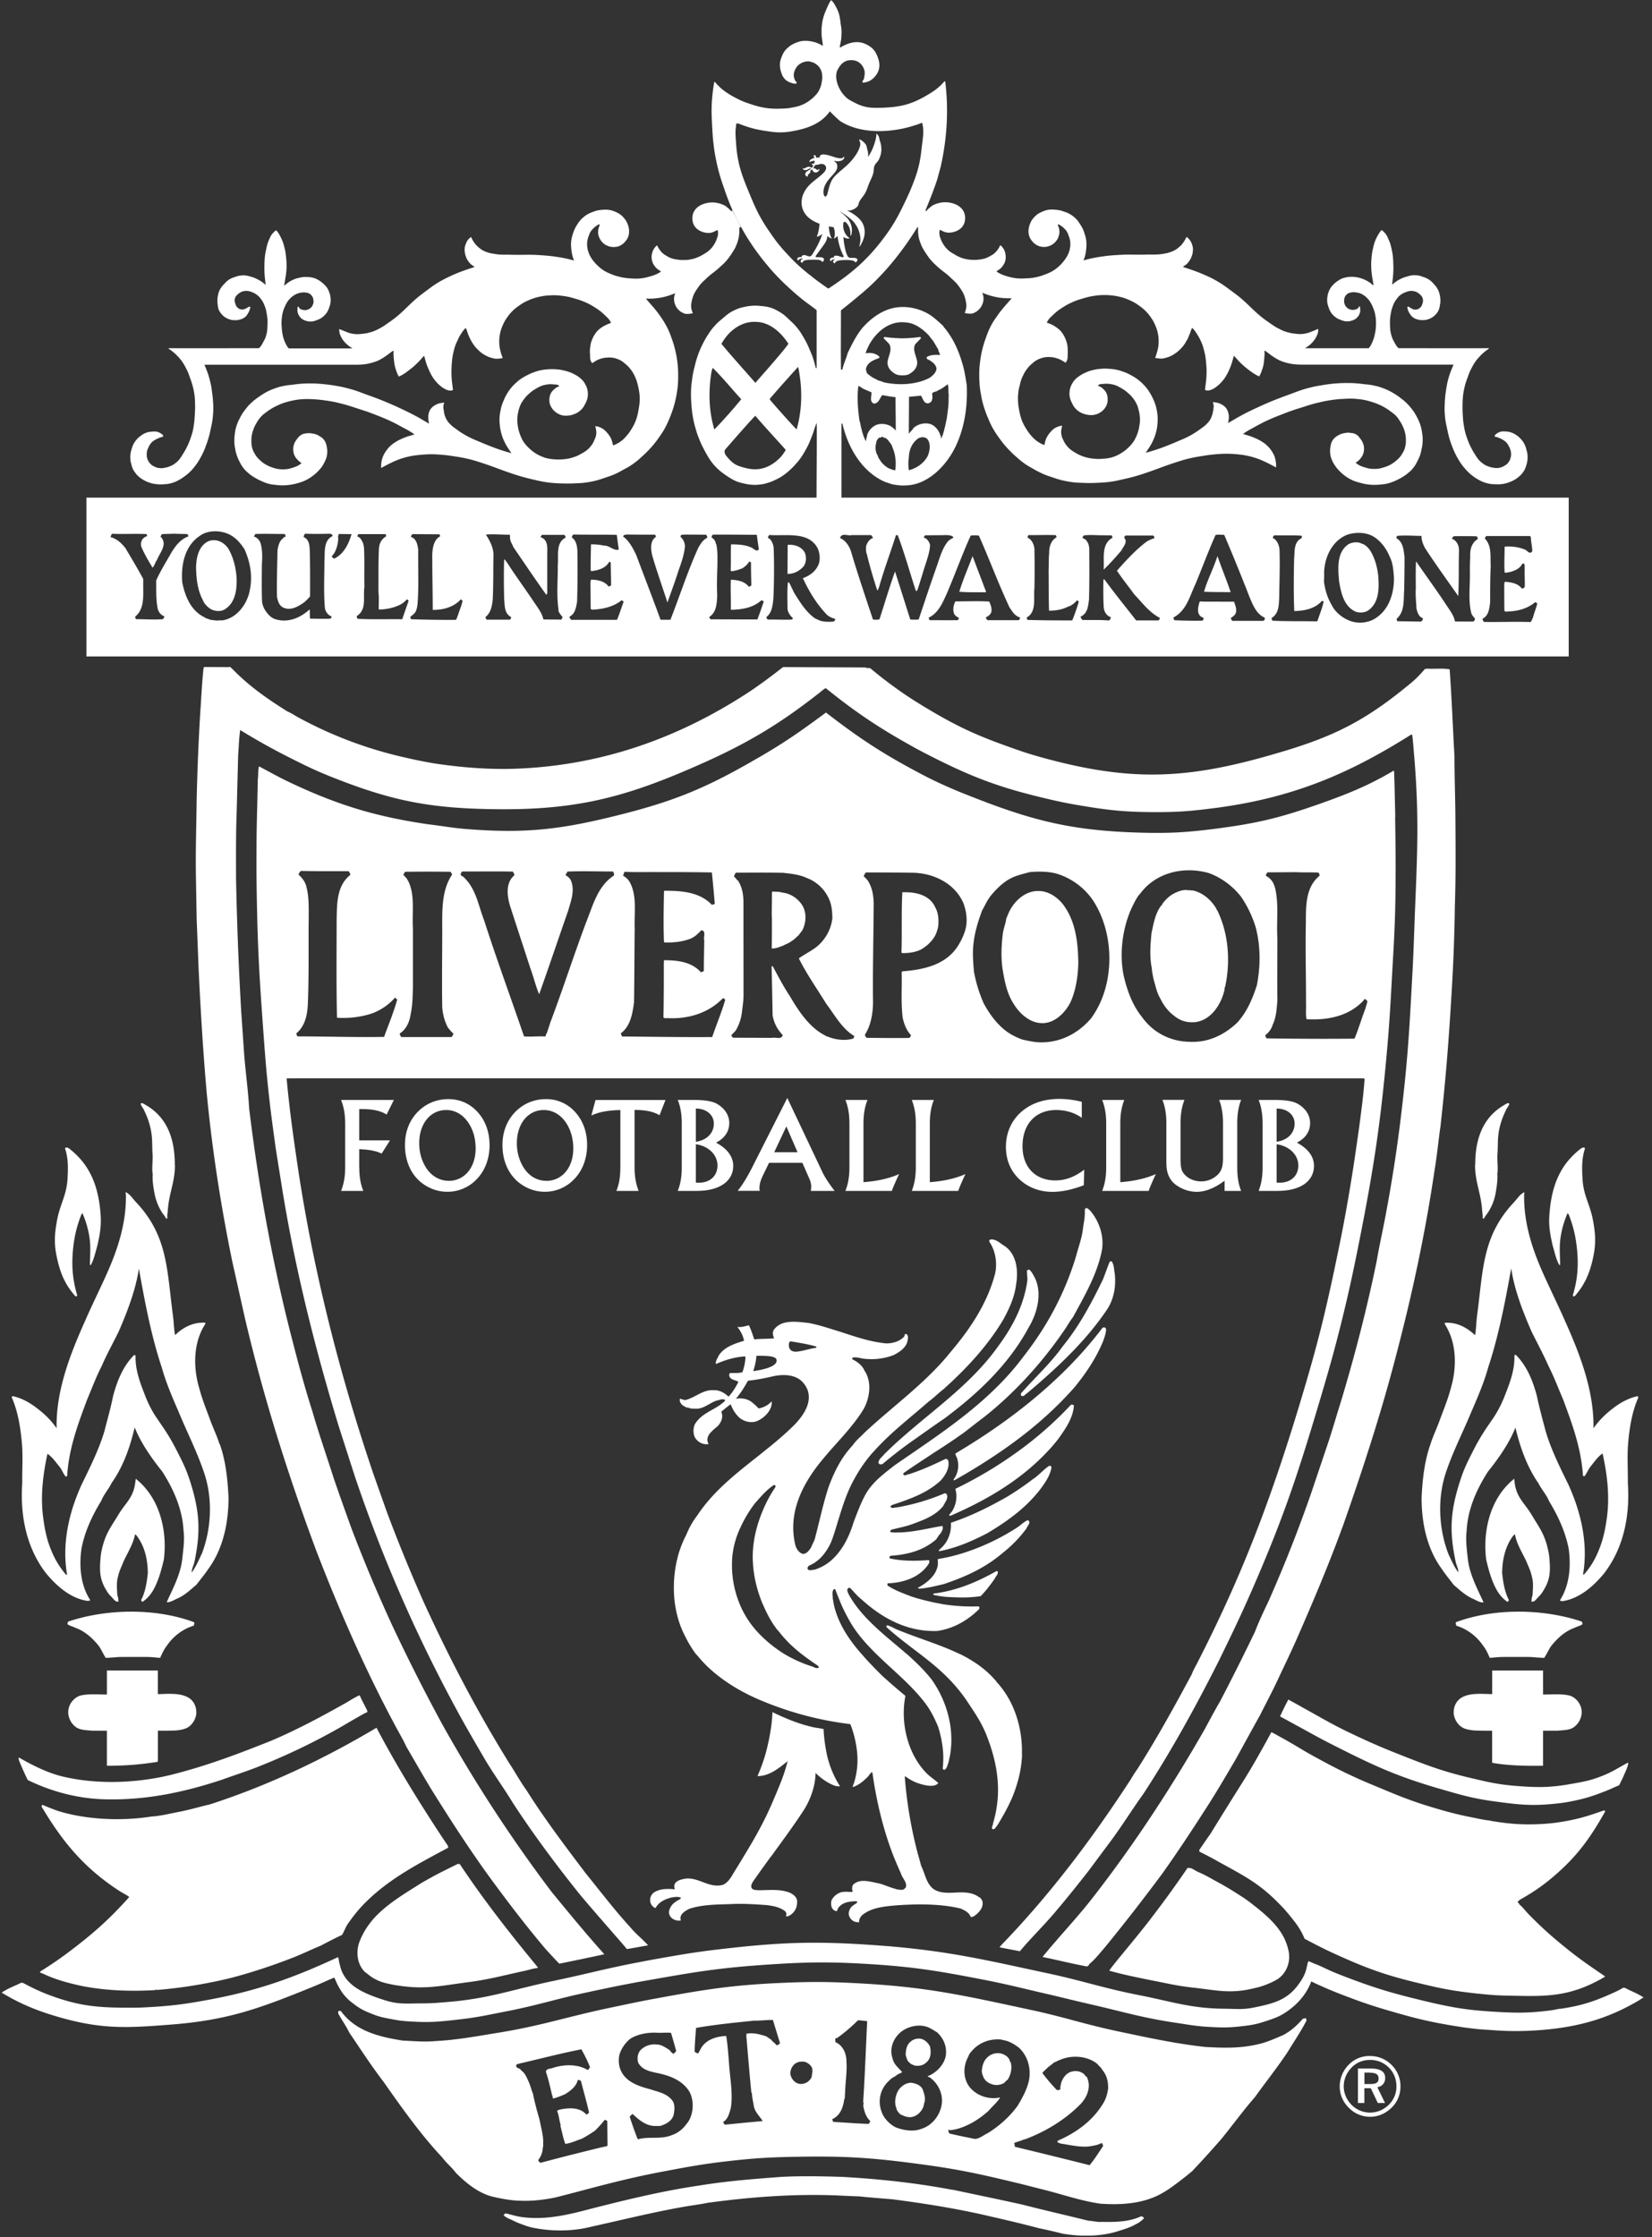 <svg xmlns="http://www.w3.org/2000/svg" fill="none" viewBox="0 0 164 222"><rect x="0" y="0" width="164" height="222" fill="#333333" stroke="none"/><g fill="#fff" clip-path="url(#liverpool-logo-svg-a)"><path d="M35.703 168.224c.225.529.523 1.045.762 1.553.03.203-.16.166-.297.261-1.778.994-1.923 1.139-3.607 2.053a64.09 64.09 0 0 1-7.052 3.28c-1.082.428-2.308.813-3.476 1.241-3.635 1.204-7.467 2.053-11.617 1.944-2.649-.065-5.275-.747-7.662-1.915a29.644 29.644 0 0 1-.893-2.01c.05-.08-.08-.16.015-.218 1.407.791 2.91 1.567 4.527 1.923 3.628.827 7.793.58 11.284-.392 3.141-.827 6.189-1.981 9.215-3.192 2.59-1.096 5.064-2.431 7.517-3.81.414-.254.863-.537 1.299-.718h-.015ZM129.19 169.377c1.734.944 2.684 1.539 4.455 2.409.689.334 1.088.516 1.785.842 1.262.573 1.988.878 3.28 1.393 2.735 1.081 4.295 1.705 7.154 2.387 1.763.414 2.765.668 4.571.813 2.184.174 3.454.189 5.609-.203 1.176-.21 1.851-.327 2.954-.762 1.052-.406 1.683-.842 2.575-1.32.051 0 .073.014.073.065-.102.5-.356.965-.544 1.429-.124.24-.247.501-.363.733-.45.174-.813.37-1.357.581-1.197.464-1.894.703-3.156.965-.762.159-1.205.217-1.981.297-2.242.225-3.548.073-5.798-.232-2.264-.298-3.512-.682-5.717-1.321-4.318-1.262-6.647-2.387-10.652-4.419-1.161-.595-1.8-.957-2.939-1.581-.784-.421-1.292-.711-2.01-1.089-.102-.058.051-.217.058-.283.225-.471.457-.95.711-1.422.907.493.784.435 1.299.711l-.007.007Z"/><path d="M37.38 171.46c1.93 3.671 4.135 7.241 6.435 10.739l.668 1.001c-.015.073.05.124-.015.174-3.04 1.633-6.095 3.186-8.555 5.798-.537.58-.994 1.183-1.422 1.799-.21.341-.334.704-.53 1.038a43.6 43.6 0 0 0-2.09 1.059c-1.022.414-1.995.907-3.047 1.299a56.512 56.512 0 0 1-5.754 1.879 47.128 47.128 0 0 1-7.532 1.234c0-.029-.058-.051-.08-.051l-.021.058c-2.395.145-4.818.066-7.205-.384-1.328-.283-2.634-.624-3.846-1.19-.464-.218-.537-.131-.269-.349a35.568 35.568 0 0 0 3.092-2.147c2.372-1.8 3.91-3.251 5.623-5.167-.276-.225-.595-.348-.958-.587-3.751-2.424-5.855-5.21-7.757-8.403.044-.036.015-.16.124-.145.508.225 1.016.414 1.538.602 2.8.864 6.262 1.023 9.288.544.929-.05 1.908-.319 2.8-.478 1.017-.204 2.025-.501 3.005-.733 5.79-1.88 11.283-4.492 16.507-7.597v.007ZM127.136 172.389c1.372.747 2.097 1.248 3.469 1.995 1.487.806 2.336 1.263 3.874 1.966.69.32 1.082.487 1.785.777 2.235.929 3.491 1.487 5.813 2.191 1.618.486 2.539.733 4.194 1.06.66.13.885.203 1.712.297l-.022.015c1.626.268 2.975.42 4.876.326a17.737 17.737 0 0 0 2.533-.283c1.552-.268 2.59-.631 3.896-1.088.015.05.08.072.08.13-1.241 2.184-2.453 4.078-4.695 6.066-1.357 1.219-2.474 1.959-3.816 2.707l.014.022c-.058.05-.152.094-.181.159.014.102.174.174.174.269.334.275.544.573.892.943 1.401 1.422 2.257 2.184 3.81 3.439.529.421.834.661 1.378 1.06.929.682 1.604 1.124 2.431 1.698-.239.159-.479.29-.798.457-3.222 1.683-5.58 1.509-9.215 1.436-1.067-.029-1.669-.094-2.743-.203-2.14-.232-3.352-.45-5.449-.957-3.505-.82-5.464-1.524-8.744-3.026-1.146-.523-1.93-.944-2.895-1.451-.377-.951-.914-1.633-1.676-2.547-.305-.378-.508-.581-.856-.936-2.003-2.054-3.541-2.794-6.059-4.187-.697-.399-1.219-.66-1.829-.965-.058-.073-.021-.153 0-.225.363-.522.697-1.03 1.06-1.524 1.081-1.77 2.191-3.534 3.28-5.268.994-1.582 1.886-3.2 2.786-4.847.355.167.559.298.921.494ZM45.68 185.036c2.322 3.49 4.905 6.792 7.583 10.035.014.102.203.102.094.225-.428.043-.776.174-1.27.283-2.242.479-3.497.856-5.761 1.146-2.576.334-4.078.711-6.654.334-.305-.043-.479-.065-.784-.13-.725-.153-1.153-.247-1.806-.617-.341-.196-.682-.515-.82-.588-.813-.755-.958-2.032-.566-3.055 1.008-2.576 3.142-3.932 5.812-5.601.45-.291.718-.428 1.183-.69 1.052-.587 1.835-.95 2.75-1.407.094 0 .188-.015.254.065h-.015ZM118.966 185.776c.74.319 1.125.566 1.836.951.791.428 1.226.689 1.981 1.168.493.319.776.486 1.248.841 1.952 1.495 3.497 2.823 3.904 4.942.196 1.023-.218 2.148-1.125 2.735a6.738 6.738 0 0 1-.943.465c-.581.246-.936.326-1.553.471-2.242.516-3.606.146-5.885-.108-1.473-.16-2.285-.363-3.737-.646-1.785-.356-3.076-.617-4.571-1.031.152-.348 2.743-3.323 4.39-5.514a107.822 107.822 0 0 0 3.374-4.673c.414-.08.668.225 1.081.399Z"/><path d="M87.968 193.112c6.277.522 9.767 1.364 15.92 2.685 3.599.762 5.565 1.48 9.186 2.191 3.331.653 5.203 1.342 8.599 1.35 1.088.014 1.734.101 2.793-.117 1.937-.391 3.345-.74 4.484-2.358.392-.551.632-.987.755-1.567.072-.247.072-.472.203-.682.319.152.617.261 1.009.421.479.21.747.355 1.233.566.719.312 1.132.464 1.858.74 2.873 1.081 4.557 1.545 7.546 2.264.312.072.486.116.805.188 2.163.479 3.411.675 5.631.82 2.308.145 3.635.189 5.936-.109.406-.05.899-.188 1.037-.166 1.647-.247 2.939-.581 4.68-1.35.595-.261 1.009-.435 1.488-.733.247.007.145.007.638.24.479.224.965.428 1.408.74-.123.021-.283.145-.406.232-3.266 1.952-6.502 2.844-10.906 3.055-.421.021-.668.021-1.081.029-1.212.014-1.894-.037-3.113-.124a19.185 19.185 0 0 1-1.582-.138c-.66-.072-1.016-.137-1.676-.239-2.576-.421-4.013-.784-6.516-1.517a47.705 47.705 0 0 1-3.614-1.189c-1.625-.603-2.779-1.074-4.106-1.713-.421 1.081-1.103 2.017-2.243 2.859-.819.602-1.385.791-2.358 1.11-.979.327-1.582.399-2.612.508-1.168.123-1.843.094-3.026.029-1.226-.072-1.915-.21-3.127-.392-3.36-.493-5.195-1.074-8.504-1.836-1.836-.42-2.859-.689-4.687-1.11-2.33-.537-3.629-.885-5.98-1.342-4.31-.835-6.777-1.263-11.16-1.538-4.31-.276-6.755-.211-11.043.094-4.332.312-6.755.733-11.029 1.487-2.474.436-3.86.726-6.32 1.256-3.077.667-4.767 1.248-7.858 1.85-1.742.334-2.721.573-4.47.776-1.8.204-2.837.341-4.644.24-.834-.036-1.313-.073-2.133-.232-.827-.153-1.306-.232-2.083-.552-.769-.305-1.204-.515-1.85-1.03a4.451 4.451 0 0 1-.631-.544c-.4-.414-.566-.697-.85-1.19-.159-.312-.246-.559-.384-.827-.653.268-1.212.536-1.988.856-5.29 2.155-8.446 3.352-14.142 3.802-4.201.326-6.719.501-10.782-.617-2.49-.682-4.245-1.422-6.11-2.547.457-.312.987-.551 1.495-.769.392-.167.384-.239.624-.196.9.479 1.661.856 2.786 1.27 2.975 1.088 4.876 1.197 8.04 1.19.725 0 1.139-.022 1.857-.065 2.257-.131 3.52-.312 5.733-.719 5.195-.957 8.75-2.336 12.857-4.23.11.225.08.508.182.747.42 2.076 2.409 2.881 4.564 3.556 1.32.406 2.162.283 3.548.283.936 0 1.466-.044 2.395-.123 4.252-.32 6.559-1.241 10.724-2.112 3.294-.689 5.115-1.212 8.424-1.843.87-.167 1.364-.261 2.242-.414 2.177-.384 3.41-.595 5.61-.856 6.08-.718 9.584-.863 15.701-.421.4.029.624.044 1.023.08v-.007ZM94.556 217.296c2.3.486 4.615.965 6.937 1.48 2.17.559 4.354 1.053 6.545 1.597.457.022.9.159 1.343.116 1.364.029 2.742 0 3.911-.559a.413.413 0 0 1 .283.196 3.247 3.247 0 0 1-.632.508c-.167.073-.348.181-.515.261-.537.247-.755.298-1.48.53-1.698.537-3.773.537-5.544.218 0-.022-2.104-.508-2.147-.494-2.17-.58-4.448-1.088-4.985-1.212-3.157-.747-6.4-1.262-9.68-1.69-1.081-.087-2.235-.174-3.33-.29-.886-.022-1.77-.08-2.649-.109-4.208-.131-8.323.203-12.342.747-.871.181-1.807.283-2.678.45-2.982.537-5.928 1.27-8.889 1.923-1.879.486-4.085.486-6 .058-.247-.058-.748-.232-1.205-.414-.442-.167-.486-.239-1.088-.486l-.378-.239c-.058-.116.073-.175.138-.24.537.102 1.074.298 1.626.363 2.641.363 5.1-.363 7.517-.987 3.367-.849 6.712-1.647 10.217-2.155 2.619-.428 5.31-.638 8.017-.842 2.01-.101 4.05-.065 6.045 0 3.73.204 7.408.61 10.963 1.285v-.015Z"/><path d="M90.486 206.681c-.617 0-1.16.421-1.408.957-.196.45-.304 1.053-.101 1.531.036.262.196.436.37.625.413.217.9.42 1.379.232.515-.182.965-.74 1.015-1.292.182-.479.015-.907-.123-1.342-.181-.457-.682-.639-1.132-.704v-.007Zm19.512.645c-.066.443-.189.9-.414 1.292-1.045 1.8-2.728 3.019-4.557 3.809-.036.044-.065.08-.051.138.247.203.617.174.915.254.725.116 1.429.254 2.198.189.399-.073.835-.109 1.241-.334.116-.029.08.131.167.167v.138c-.428.638-.827 1.277-1.328 1.886a710.957 710.957 0 0 0-7.394-1.821c-.08-.065-.014-.268-.109-.37.334-.159.719-.218 1.016-.384l.015.029c2.039-.755 4.027-1.938 5.58-3.527.667-.704 1.052-1.712.645-2.612-.014-.145-.217-.131-.232-.283a1.296 1.296 0 0 0-1.19-.341c-.617.087-1.038.682-1.175 1.226-.022.189-.095.349-.051.552-.102.072-.232.087-.356.072a18.587 18.587 0 0 1-1.436-1.683c.108-.182.304-.305.471-.494.211-.203.515-.384.697-.573.181-.014.319-.167.479-.196 1.182-.566 2.837-.479 3.845.392.08.124.211.24.334.348.051.146.189.269.276.414.341.493.45 1.088.421 1.727l-.007-.015Zm-11.995 4.39c-.413.189-.79.552-1.262.537-.827-.174-1.676-.333-2.496-.537a.752.752 0 0 1-.102-.377c.225.109.479-.007.711-.029 1.227-.305 2.3-.965 3.28-1.836.363-.435.885-.863 1.16-1.335-1.138.254-2.408-.174-3.105-1.117-.595-.864-.573-2.003-.072-2.917.072-.225.21-.414.392-.61.725-.812 1.755-1.197 2.866-1.103l.138.044c.653.094 1.19.413 1.69.813.842.819 1.161 2.017.951 3.178-.189.907-.661 1.748-1.11 2.51-.777 1.096-1.88 2.076-3.04 2.779Zm-4.1-7.778c-.13.914-.935 1.763-1.806 2.097.029.087.116.08.189.109.863.602 1.356 1.676 1.204 2.67-.16 1.088-.95 2.119-2.024 2.445-.813.319-1.822.138-2.584-.167-.616-.333-1.19-.936-1.385-1.596a2.776 2.776 0 0 1 .82-3.062c.232-.29.53-.319.761-.559.167-.08.334-.138.486-.246-.362-.414-.834-.784-.95-1.336-.341-.986.043-1.995.82-2.648.805-.639 2.09-.878 3.011-.312.189.094.363.225.566.334.639.58 1.002 1.386.885 2.278l.008-.007Zm-7.684 6.828c-1.168-.036-2.314-.131-3.482-.196a.578.578 0 0 1-.116-.276c.769-.341 1.08-1.132 1.182-1.937.095-.124.044-.327.095-.457l-.058-.044.058-.051c0-1.081.217-2.249.13-3.2.022-.747-.312-1.56-.994-1.908-.036-.022-.102 0-.102-.058.03-.123-.108-.435.146-.377a16.608 16.608 0 0 0 2.09-1.771c.319-.014.623.066.92.073-.13 2.677-.224 5.355-.398 8.018.08.13 0 .29.014.413.095.53.262 1.096.697 1.495-.065.094-.065.225-.181.269v.007Zm-5.637-4.659c-.182.4-.588.683-1.009.69-.457.043-.834-.276-1.009-.661-.195-.355-.08-.819.138-1.102.261-.392.762-.516 1.22-.421.21.087.427.196.565.399.283.283.124.74.087 1.095h.008Zm-3.57-3.228c-.11-.175-.349-.269-.428-.45l-.523-.356c-.595-.181-1.27-.392-1.945-.254-.094.058.058.138-.029.203.167 1.858.312 3.737.501 5.609l.058.102c.022.399.102.791.174 1.154.058.66.639 1.168.893 1.596-1.248.116-2.525.239-3.759.363-.072-.08-.116-.175-.174-.262.515-.312.631-.914.776-1.415.225-1.494-.108-3.025-.188-4.498-.073-.835-.13-1.785-.276-2.634-.972.051-2.032.355-2.532 1.277-.08.16-.16.312-.254.464-.13-.043-.269-.087-.349-.188.015-.791.08-1.568.146-2.351 1.893-.327 3.838-.523 5.797-.719.61.015 1.22-.079 1.829-.065l.71 2.315c-.144.101-.29.29-.42.109h-.007Zm-8.86 7.887a2.931 2.931 0 0 1-1.48 1.124c-1.089.443-2.22.095-3.323.4l-.073-.08a36.21 36.21 0 0 1-.762-2.155c.05-.102.174-.189.298-.269.616.588 1.327 1.19 2.234 1.19h.48c.55-.167 1.218-.493 1.356-1.153.102-.479.145-1.125-.232-1.488-.559-.631-1.357-.747-2.083-1.001-1.095-.283-2.372-.697-2.895-1.785-.26-.501-.304-1.154-.166-1.698a3.33 3.33 0 0 1 1.052-1.524c.74-.464 1.625-.624 2.532-.617.5.051.98-.029 1.524.022.174.581.34 1.161.5 1.749.03.13-.174.239-.254.334-.181-.088-.29-.247-.384-.371-.406-.253-.798-.558-1.306-.558a1.94 1.94 0 0 0-1.618.595 1.336 1.336 0 0 0-.175 1.255c.523.864 1.568.871 2.446 1.118 1.045.275 2.09.783 2.656 1.784.471.951.362 2.33-.313 3.121l-.014.007Zm-8.265 2.285a263.636 263.636 0 0 0-6.218 1.575c-.087-.044-.225-.131-.232-.276.276-.37.428-.747.45-1.219.08-.225.014-.392.043-.609-.014-.711-.232-1.422-.348-2.104-.254-.886-.508-1.785-.675-2.663-.181-.421-.268-.871-.471-1.27-.167-.37-.342-.806-.704-1.023-.066-.254-.56-.196-.48-.494.008-.174.255-.145.37-.203 2.025-.464 4.042-1.001 6.096-1.4.312.573.631 1.175.863 1.806-.152.051-.109.32-.312.204-1.001-.566-2.343-.516-3.417-.153-.24.08-.646.058-.653.385.26.776.413 1.502.616 2.329.095.087-.014.268.138.305a8.252 8.252 0 0 0 1.183-.443c.5-.319 1.088-.769 1.219-1.386a.388.388 0 0 1 .32.102c.268 1.059.573 2.104.805 3.142-.11.058-.189.246-.312.138-.668-.712-1.742-.625-2.62-.443-.08.058-.312.058-.21.218.174.449.174.878.326 1.306l-.029.087c.16.595.262 1.204.486 1.785.574-.066 1.074-.327 1.604-.494.5-.254.95-.551 1.357-.827.363-.363.646-.675.936-1.045.094-.022.16.051.261.08.022.776.022 1.625.036 2.431-.072.145-.297.109-.428.167v-.008Zm69.782-12.683c-.037-.21-.211.022-.305-.065-.573.667-1.212 1.248-1.988 1.654-.871.37-1.72.762-2.656.943-1.698.385-3.389.327-5.072.232-2.895-.326-5.239-.827-8.569-1.531-3.476-.732-5.37-1.429-8.845-2.169-6.335-1.357-9.941-2.206-16.406-2.583-3.28-.189-5.145-.218-8.44-.066-4.999.225-7.792.712-12.712 1.619-1.545.29-2.416.486-3.947.805-4.513.936-6.995 1.843-11.559 2.561-2.322.385-4.005.682-6.008.784-1.052.102-2.155-.015-3.178-.051-2.3-.37-4.68-.914-6.146-2.938l-.196-.015c-.101.058-.072.21-.05.29.333.61.769 1.212 1.073 1.851 1.118 1.647 2.184 3.301 3.404 4.89 1.835 2.612 3.657 5.195 5.848 7.532.399.551.943.965 1.35 1.524 1 .994 2.184 1.966 3.562 2.336.922.218 1.901.406 2.852.421 1.19.043 2.35-.094 3.497-.334 3.563-.9 6.509-1.792 10.746-2.583 2.453-.464 3.846-.726 6.328-1.009 2.786-.319 4.36-.399 7.169-.442 4.723-.073 7.408.123 12.103.762 3.795.508 5.913.994 9.621 1.886.885.218 1.386.356 2.271.573 2.257.566 3.795 1.14 5.805 1.437 2.039.145 4.085.007 5.805-.856.414-.21.813-.457 1.19-.718a36.097 36.097 0 0 0 2.14-1.655 104.343 104.343 0 0 0 2.932-3.236c1.088-1.335 2.14-2.794 3.28-4.092 1.139-1.582 2.271-2.997 3.294-4.543.617-1.023 1.291-2.002 1.843-3.076l-.036-.153v.015Zm-29.496 3.954c-.131-.217-.341-.362-.559-.457-.486-.232-1.132-.109-1.516.233-.363.283-.56.747-.603 1.204-.094.363.08.697.218 1.009.022.043.044-.044.073.029 0 .029 0 .036-.022.043.203.189.37.341.624.414.42.188.98.123 1.335-.124.065-.108.218-.225.319-.304.305-.486.45-1.125.298-1.705-.102-.088-.109-.225-.16-.342h-.007Zm-8.671-1.98a1.196 1.196 0 0 0-1.11.268c-.4.319-.48.856-.48 1.335.095.269.131.573.378.74.123.16.356.232.544.298.378.065.798-.015 1.089-.283.508-.399.522-1.045.399-1.626-.174-.326-.465-.616-.813-.732h-.007ZM17.367 115.596c-.007 1.792-.588 2.75-.711 4.542-.022.283-.073.45-.036.733-.037.029-.095.094-.131.043-.167-.312-.327-.442-.5-.747a5.265 5.265 0 0 1-.443-.965c-.138-.392-.182-.624-.254-1.03-.11-.624-.167-1.161-.13-1.611h.006c-.123-.61.03-1.401-.029-2.119-.05-.885.022-1.662-.246-2.677-.167-.668-.327-1.024-.617-1.648-.094-.188-.363-.529-.298-.602.11-.13.37.073.486.138 2.054 1.176 2.852 3.222 2.888 5.725v.232l.015-.014ZM6.991 114.079c1.843 1.473 2.7 3.411 2.96 6.015.117 1.212.059 1.931-.203 3.135a9.16 9.16 0 0 1-.181.74c-.167.581-.276 1.038-.508 1.488-.05.087-.13.123-.13.014 0-.987.116-1.799-.088-2.924a9.47 9.47 0 0 0-.66-2.162.707.707 0 0 0-.138.225c-.37.965-.602 1.814-.754 3.011-.225 1.894-.087 3.345.362 4.876.03.16-.094.218-.239.058-.907-1.059-1.393-2.097-1.734-3.628-.327-1.451-.283-2.358-.015-3.831.305-1.633.929-2.431 1.038-4.064.065-1.175.08-2.053-.232-3.025-.015-.066 0-.08.072-.131.16-.036.4.152.45.196v.007Z"/><path d="M20.009 154.227c-.29.631-.567 1.262-.973 1.821-.022-.355.174-.646.269-1.067.653-3.105.5-5.108-.48-8.126-.362-1.096-.66-1.684-1.182-2.721-.508-.987-.813-1.539-1.43-2.46-.094-.138-.16-.225-.253-.37-.341-.508-.552-.777-.85-1.306a11.72 11.72 0 0 1-.747-1.618c-.566-1.444-.936-2.54-.907-3.861-.029-.065-.101-.043-.16-.036-1.102 1.125-1.661 2.554-2.06 4.02-.24 1.183-.566 2.344-.87 3.519-.552 1.858-1.445 3.614-2.28 5.341-1.233 2.706-1.973 5.855-1.414 8.968l-.036-.072h-.087a8.5 8.5 0 0 1-1.48-2.46c-.422-.994-.632-2.061-.777-3.157-.29-2.133-.036-4.273.42-6.378.523.363.842.871 1.227 1.321.225.312.348.66.573.936.058 0 .124 0 .153-.051.174-2.743 1.066-5.13 1.988-7.59.457-1.074.885-2.235 1.436-3.301.53-1.234 1.14-2.3 1.706-3.469.87-2.009 1.668-4.085 1.995-6.218.588 3.316 1.226 6.683 2.271 9.817.428 1.531 1.067 2.997 1.698 4.456.827 2.002 1.792 3.867 2.51 6 .864 2.562.726 5.544-.253 8.076l-.007-.014Zm1.777-10.928c-.225-.754-.566-1.444-.849-2.191-.399-1.103-.849-2.177-1.146-3.309-.617-2.046-.617-4.448.5-6.269.058-.094.11-.174.095-.268-1.176-.08-2.199.442-3.011 1.233-.11-.624-.11-1.175-.204-1.93-.616-4.571-.493-7.88-3.642-11.24-.4-.421-.617-.827-1.06-1.023-.014.095.022.131.03.225.057 3.055-.937 5.827-2.17 8.475-.617 1.35-1.27 2.678-1.872 4.056-1.51 3.367-2.91 6.966-2.837 10.674-.537-.769-1.176-1.408-1.96-1.995-.732-.566-1.523-1.002-2.394-1.19-.036.007-.101.065-.101.116.638 1.458.885 3.091 1.023 4.731.094 1.233 0 2.481.021 3.744-.225 3.2.385 6.414 2.351 8.975 1.103 1.328 2.49 2.533 4.187 2.765l.036-.051.058.036c.044-.036.124-.007.102-.094-.936-1.466-1.11-3.316-.849-5.123.341-1.719 1.06-3.243 1.96-4.716.253-.646.732-1.139 1.03-1.771 1.16-1.632 1.828-3.569 2.285-5.507.639 1.575 1.647 3.011 2.743 4.383 1.125 1.77 1.98 3.693 2.104 5.797.124.994-.014 1.872-.123 2.866-.16 1.524-.95 2.983-1.546 4.296.341.036.704-.203 1.023-.348.77-.327 1.3-.856 1.923-1.379.414-.537.842-1.052 1.205-1.596 1.48-2.032 1.988-4.608 1.988-7.06-.087-1.793-.276-3.672-.878-5.326l-.022.014Z"/><path d="M13.637 146.877c2.25 1.893 2.99 5.079 2.627 7.901-.218.907-.443 1.764-.834 2.598-.305.646-.682 1.19-1.306 1.596-.037-.101-.182-.145-.073-.268.392-.791.53-1.713.624-2.612-.014-1.306-.29-2.547-1.009-3.563-.072-.109-.138-.203-.26-.269-.168.951-.741 1.814-1.14 2.692-.196.494-.443.98-.552 1.517-.174.573-.094 1.255-.065 1.85.095.196.109.414.109.617-.334.051-.486-.276-.733-.515-.261-.254-.363-.428-.544-.733-.61-1.059-.595-1.879-.5-3.098a6.5 6.5 0 0 1 .217-1.169c.334-1.298.842-1.93 1.538-3.083.697-1.154 1.379-1.611 1.64-2.888.044-.247.095-.653.095-.653.094-.08.108.058.16.094l.006-.014ZM19.261 160.982c.015.051.05.087.044.131-.073.058-.015.152-.087.218-1.06.319-2.025 1.044-2.663 1.995-.29.37-.465.776-.66 1.197-1.118-.101-.777-.094-2.62-.094-2.286 0-.929 0-2.772.094-.24-.348-.428-.791-.668-1.153-.602-.762-1.393-1.495-2.329-1.822-.24-.138-.522-.181-.762-.334-.101-.079 0-.21.03-.297 3.83-1.284 8.678-1.357 12.494.065h-.007ZM15.67 165.757v2.358c.899 0 2.19-.174 3.083.377.559.363.798 1.016.726 1.669-.124.631-.537 1.219-1.176 1.408-.573.188-1.212.167-1.836.181h-.79v2.823c0 .203-.015.261-.066.268a29.931 29.931 0 0 1-5 .385v-3.476H9.154c-.537-.065-1.139-.036-1.589-.341-.558-.392-.878-1.088-.769-1.756.08-.602.58-1.219 1.19-1.393.87-.196 1.647-.102 2.627-.102v-2.387h5.065l-.008-.014ZM146.43 115.596c.015 1.792.588 2.75.711 4.542.022.283.066.45.044.733.029.029.087.094.138.043.159-.312.319-.442.493-.747a5.257 5.257 0 0 0 .697-1.995c.108-.624.167-1.161.138-1.611h-.015c.116-.61-.029-1.401.029-2.119.058-.885-.022-1.662.239-2.677.175-.668.327-1.024.617-1.648.102-.188.363-.529.298-.602-.095-.13-.37.073-.479.138-2.054 1.176-2.852 3.222-2.888 5.725v.232l-.022-.014ZM156.814 114.079c-1.851 1.473-2.707 3.411-2.961 6.015-.123 1.212-.058 1.931.203 3.135.058.29.102.45.189.74.16.581.269 1.038.508 1.488.051.087.131.123.131.014-.015-.987-.117-1.799.079-2.924.153-.871.378-1.48.653-2.162a.593.593 0 0 1 .153.225c.363.965.602 1.814.747 3.011.232 1.894.094 3.345-.363 4.876-.029.16.087.218.24.058.9-1.059 1.386-2.097 1.734-3.628.319-1.451.283-2.358.015-3.831-.312-1.633-.937-2.431-1.038-4.064-.065-1.175-.08-2.053.232-3.025 0-.066 0-.08-.065-.131-.167-.036-.399.152-.457.196v.007Z"/><path d="M159.52 150.628c-.152 1.103-.37 2.162-.784 3.156-.348.886-.827 1.727-1.487 2.46h-.08s-.029.044-.029.073c.559-3.113-.196-6.262-1.429-8.969-.842-1.727-1.727-3.483-2.272-5.34-.312-1.176-.631-2.344-.878-3.519-.399-1.466-.95-2.888-2.06-4.02-.058-.015-.131-.037-.16.036.036 1.321-.334 2.416-.9 3.86a12.027 12.027 0 0 1-.747 1.618c-.297.53-.501.806-.842 1.306-.101.153-.159.233-.254.37a21.007 21.007 0 0 0-1.429 2.46c-.53 1.038-.82 1.626-1.183 2.721-.987 3.019-1.139 5.029-.479 8.127.087.421.276.711.261 1.067-.413-.559-.682-1.19-.979-1.822-.972-2.532-1.103-5.514-.254-8.076.718-2.133 1.691-3.998 2.518-6 .631-1.459 1.27-2.924 1.69-4.455 1.038-3.135 1.684-6.502 2.279-9.818.319 2.133 1.125 4.209 1.995 6.219.566 1.16 1.161 2.234 1.705 3.468.545 1.067.98 2.235 1.444 3.301.915 2.46 1.8 4.847 1.981 7.59.029.051.102.051.153.051.225-.276.348-.624.58-.936.37-.45.697-.965 1.212-1.321.472 2.105.718 4.245.428 6.378v.015Zm2.097-7.227c.131-1.64.385-3.273 1.03-4.731 0-.051-.065-.109-.101-.116-.871.189-1.662.624-2.402 1.19-.776.588-1.415 1.219-1.952 1.995.058-3.708-1.32-7.307-2.837-10.673-.602-1.379-1.255-2.707-1.872-4.056-1.234-2.649-2.228-5.421-2.177-8.475 0-.095.036-.131.022-.225-.435.195-.66.602-1.052 1.023-3.149 3.359-3.026 6.668-3.643 11.239-.094.755-.087 1.306-.196 1.93-.82-.783-1.835-1.313-3.011-1.233-.014.094.036.174.087.268 1.118 1.822 1.118 4.223.501 6.27-.298 1.139-.755 2.205-1.154 3.308-.276.748-.617 1.444-.849 2.192-.595 1.661-.805 3.541-.885 5.326 0 2.452.508 5.028 2.003 7.06.355.544.791 1.059 1.197 1.596.617.522 1.161 1.052 1.923 1.379.319.145.682.384 1.03.348-.595-1.313-1.393-2.779-1.56-4.296-.109-.994-.232-1.872-.116-2.866.116-2.104.972-4.027 2.097-5.797 1.096-1.372 2.104-2.808 2.743-4.383.464 1.93 1.132 3.867 2.278 5.507.312.632.791 1.125 1.052 1.771.893 1.473 1.611 2.997 1.952 4.716.254 1.807.08 3.657-.856 5.123-.015.08.065.058.109.094l.058-.036.036.051c1.683-.24 3.084-1.444 4.172-2.765 1.974-2.561 2.576-5.776 2.358-8.975.015-1.256-.072-2.511.015-3.745v-.014Z"/><path d="M150.167 146.877c-2.249 1.893-2.982 5.079-2.627 7.901.218.907.443 1.764.835 2.598.305.646.682 1.19 1.291 1.596.044-.101.189-.145.087-.268-.391-.791-.536-1.713-.631-2.612.015-1.306.298-2.547 1.002-3.563.079-.109.145-.203.275-.269.153.951.726 1.814 1.132 2.692.196.494.443.98.544 1.517.175.573.095 1.255.066 1.85-.087.196-.102.414-.102.617.334.051.479-.276.74-.515.247-.254.349-.428.53-.733.617-1.059.602-1.879.501-3.098-.044-.465-.109-.711-.218-1.169-.341-1.298-.849-1.93-1.531-3.083-.697-1.154-1.379-1.611-1.647-2.888-.051-.247-.087-.653-.087-.653-.087-.08-.109.058-.16.094v-.014ZM144.544 160.982c-.008.051-.058.087-.037.131.073.058.015.152.073.218 1.059.319 2.024 1.044 2.663 1.995.297.37.464.776.653 1.197 1.125-.101.784-.094 2.627-.094 2.285 0 .921 0 2.771.094.24-.348.436-.791.675-1.153.602-.762 1.386-1.495 2.322-1.822.24-.138.523-.181.762-.334.102-.079 0-.21-.029-.297-3.824-1.284-8.678-1.357-12.495.065h.015ZM148.135 165.757v2.358c-.907 0-2.206-.174-3.084.377-.565.363-.798 1.016-.725 1.669.123.631.537 1.219 1.175 1.408.581.188 1.205.167 1.829.181h.798v2.932c0 .203 0 .261.058.261 1.596.283 3.418.305 5 .283v-3.476h1.451c.544-.065 1.146-.036 1.589-.341.559-.392.878-1.088.776-1.756-.087-.602-.573-1.219-1.19-1.393-.878-.196-1.654-.102-2.626-.102v-2.387h-5.058l.007-.014ZM22.794 66.153c.327.24.56.544.85.798 1.509 1.444 3.178 2.576 4.89 3.65.406.174.755.414 1.125.617a40.837 40.837 0 0 0 10.644 3.976c.9.21 1.822.392 2.736.552 2.946.45 5.906.667 8.845.508 8.17-.428 15.44-3.07 22.037-7.3 1.27-.813 2.546-1.763 3.722-2.685a.313.313 0 0 1 .254-.072c2.634.022 5.362.022 8.047.043.138.124.355-.021.5.116.646.53 1.161.95 1.93 1.517 1.314.972 2.098 1.487 3.49 2.33 3.2 1.922 5.145 2.807 8.657 4.04 1.176.422 1.85.632 3.055.966 8.344 2.278 13.859 2.184 22.189-.174 5.681-1.597 8.99-2.96 13.576-6.661.493-.4.776-.61 1.233-1.045.378-.363.595-.61.915-.98l.05.073.08-.073c.748.058 1.568-.058 2.293.073.211 2.866.312 5.754.479 8.634 0 2.134.08 3.911.094 6.422.022 3.323.037 5.689-.058 8.526-.051 3.86-.217 7.132-.522 11.689-.269 3.926-.53 6.698-.9 10.05-.21 1.444-.341 2.909-.588 4.361-.907 6.189-2.213 12.27-3.773 18.212-1.487 5.769-3.294 11.305-5.239 16.856-1.4 3.875-3.018 7.699-4.673 11.472-.58 1.313-1.197 2.59-1.806 3.882-.573 1.248-1.234 2.474-1.851 3.708-.805 1.429-1.552 2.815-2.387 4.324-.958 1.633-1.952 3.338-3.011 4.971-1.386 2.155-2.815 4.324-4.288 6.392a196.48 196.48 0 0 1-5.711 7.336c-.522.595-.965 1.183-1.567 1.676-.015.022 0 .094-.044.131-.087-.037-.079.08-.159.08-1.488-.276-2.939-.639-4.412-.944 1.654-2.039 3.403-3.845 4.985-5.884 4.107-5.268 7.786-10.899 11.094-16.675.53-.979 1.009-1.893 1.553-2.815a243.618 243.618 0 0 0 3.454-6.893c.399-1.045.864-2.01 1.364-3.07a137.315 137.315 0 0 0 4.267-10.833l1.741-5.173c.407-1.263.791-2.591 1.197-3.875 1.386-4.622 2.562-9.172 3.534-13.917.283-1.684.689-3.389.98-5.058a145.437 145.437 0 0 0 1.473-9.737c.609-5.13.776-8.054 1.052-13.213.101-1.785.138-2.801.203-4.593.239-6.792.566-10.645 0-17.422-.073-.82-.102-1.4-.196-2.097-.036-.109-.145-.015-.203.014-6.015 3.78-11.697 6.306-19.903 7.293-2.054.254-3.229.34-5.297.34-3.012 0-4.724-.174-7.684-.681a41.418 41.418 0 0 1-2.859-.574c-5.058-1.168-7.859-2.234-12.48-4.622a39.499 39.499 0 0 1-1.626-.885c-3.352-1.88-5.609-3.476-8.17-5.543-.269.137-.48.362-.748.558-3.446 2.692-6.516 4.659-11.152 6.748-7.568 3.396-12.459 4.796-20.76 4.71-6.458-.066-10.26-.77-16.268-3.15-1.828-.725-2.83-1.226-4.578-2.111a63.563 63.563 0 0 1-4.622-2.598c-.124.82-.138 1.64-.204 2.489l-.152 5.805c-.08 2.126-.058 4.274-.058 6.407a340 340 0 0 0 .508 13.148l.276 4.02c.13 1.872.406 3.773.515 5.659.885 7.322 2.133 14.36 3.875 21.398.74 2.932 1.494 5.841 2.409 8.7.645 2.228 1.422 4.448 2.14 6.705.566 1.64 1.147 3.28 1.742 4.912a151.885 151.885 0 0 0 4.085 9.709 189.146 189.146 0 0 0 4.905 9.687 144.452 144.452 0 0 0 10.877 16.667c1.697 2.068 3.403 4.15 5.231 6.182-1.495.326-2.997.638-4.47.936-.036-.022-.936-.98-1.342-1.43-1.98-2.336-3.831-4.767-5.63-7.227-2.09-2.887-4.02-5.891-5.893-8.903l-.058-.109c-.769-1.269-1.523-2.604-2.285-3.903-.102-.291-.762-1.459-.944-1.793-3.083-5.71-5.652-11.602-7.974-17.61-2.851-7.648-5.311-15.433-7.147-23.357l-1.204-5.399c-1.14-5.558-2.01-11.181-2.54-16.819-.356-4.071-.61-8.294-.798-12.306l-.189-4.862L19.45 87c-.044-2.518.043-5.036.072-7.54.065-2.974.181-5.819.363-8.815.101-1.408.167-2.932.326-4.383.008-.043.073-.065.124-.073l2.445.015.014-.05ZM89.586 37.245c-.428 0-.624-.05-.936-.29-.297-.21-.5-.508-.537-.856-.05-.617.523-1.285.182-1.93-.182-.232-.588-.58-.573-.639.007-.05.094-.094.094-.094.566.087 1.16.13 1.756.138.602-.008 1.204-.051 1.763-.138 0 0 .08.043.094.094.015.065-.384.414-.573.639-.334.638.247 1.313.196 1.93-.05.348-.24.638-.544.856-.305.247-.508.29-.922.29ZM84.094 20.883c.479.24.958.537 1.291.921.457.501.566 1.241.349 1.873a3.049 3.049 0 0 1-.327.696c-.029.036-.05.094-.094.08-.022-.036.014-.058.014-.095.138-.486.116-.936-.08-1.48-.101-.29-.203-.442-.37-.689-.268-.414-.95-.863-1.545-1.255.305.268.617.5.878.827.312.435.45.98.305 1.516-.015.044-.022.087-.066.11-.014 0-.029 0-.036-.023.036-.254 0-.515-.087-.754a1.39 1.39 0 0 0-.225-.407c-.203-.239-.203-.195-.363-.152-.094.5.03 1.03.377 1.393.059.066.145.116.21.182-.05.058-.13.058-.202.043a.753.753 0 0 1-.392-.167 6.93 6.93 0 0 0 .283 1.618c.072.131.094.305.225.407.094.065.218.072.355.065.16-.007.341-.014.465.08.036.036.05.05.058.08.021.108-.058.196-.138.254a.096.096 0 0 1-.08.021c-.014-.05-.08-.101-.123-.123-.044-.014-.037-.029-.124-.044-.348-.072-.776-.065-1.139-.036-.196.015-.399.044-.551.167-.037.036-.066.087-.058.13-.015.008-.015 0-.037 0-.065 0-.108-.035-.145-.094-.029-.065-.014-.123.022-.174.036-.036.08-.058.116-.087 0-.014 0-.022-.014-.029-.131 0-.269.03-.334.145 0 .015 0 .022-.022.037-.022 0-.058-.022-.08-.059-.022-.036-.022-.094-.007-.145a.271.271 0 0 1 .24-.152c.05-.007.101 0 .145 0a.18.18 0 0 1 0-.123c.123-.13.333-.051.478-.03.095.03.196.073.298.102a.67.67 0 0 0 .102.015c.036 0 .058-.03.08-.051.028-.094-.059-.16-.088-.24a6.027 6.027 0 0 1-.515-1.82c-.05.028-.08.08-.123.108a.592.592 0 0 1-.225.152c0-.029.007-.05.014-.065.116-.348.073-.74-.058-1.067a3.362 3.362 0 0 1-.471-.08c.021.37.101.915.29 1.19a.2.2 0 0 1-.094-.007 1.216 1.216 0 0 1-.349-.232c0 .24-.094.5-.232.711-.283.421-.61.835-.9 1.256-.021.029-.029.065-.021.094.021.05.08.044.13.05.174 0 .363-.021.508.037h.044c.05.022.137.087.137.167 0 .08-.021.16-.094.225-.043.029-.072.05-.109.043.015-.029.008-.072-.014-.087-.094-.08-.218-.101-.341-.123-.218-.007-.428-.03-.639-.007-.254 0-.515 0-.754.08-.066.036-.16.087-.153.18 0 .015.008.023 0 .023-.072.007-.167-.022-.203-.102-.014-.065.022-.123.058-.181a.337.337 0 0 1 .145-.095c0-.007.015-.021 0-.029-.043-.021-.101-.014-.152 0-.109.03-.24.08-.29.189-.051-.022-.08-.05-.095-.087-.014-.065 0-.138.051-.174.102-.08.261-.08.4-.073-.015-.036-.023-.08 0-.116.035-.036.072-.065.188-.08.246-.029.42.182.675.11.087-.044.138-.131.188-.197.261-.435.487-.79.719-1.328.116-.26.196-.457.254-.682-.145.11-.327.261-.545.261.16-.326.247-.885.276-1.277-.058-.014-.116-.043-.167-.065-.544-.218-1.139-.602-1.4-1.16-.305-.545-.269-1.3.014-1.837.058-.13.124-.253.203-.355.45-.682 1.198-1.074 1.757-1.64.16-.167.304-.384.224-.617-.021-.036-.036-.072-.065-.101-.116-.167-.348-.175-.544-.138-.152.043-.298.08-.457.08a1.45 1.45 0 0 1-.225.326c.101-.014.218 0 .29.066.05.036.08.058.116.116a.485.485 0 0 0 .24-.131c.014.16-.124.297-.254.348-.102.051-.24.015-.327-.05a.843.843 0 0 1-.16-.247 3.36 3.36 0 0 1-.166.138c.043.087.007.181-.051.254-.087.065-.232.16-.189.297 0 .015.015.015.015.03a.234.234 0 0 1-.247-.117.287.287 0 0 1 0-.232c.109-.189.312-.247.472-.37.021-.022.065-.036.072-.08-.05-.022-.101.007-.152.014-.116.044-.218.138-.349.146-.043 0-.116.007-.166-.015-.03 0-.066-.029-.087-.043-.044-.03-.073-.073-.058-.117.036 0 .08.03.116.022.166-.043.304-.189.493-.174.102-.007.196.058.269.116.065-.072.123-.167.174-.261-.051-.03-.153-.03-.167-.116 0-.015.022-.03.014-.044.073 0 .145.008.225-.014a.892.892 0 0 0 .058-.276c-.203 0-.37.065-.537.13-.007-.065.03-.108.051-.159.102-.145.29-.203.457-.254a.555.555 0 0 0-.123-.254c.072.015.138-.014.218-.022.029.08.058.16.087.254.123-.021.24-.014.362-.021-.021-.051-.036-.102 0-.16.138-.196.421-.145.632-.116.196.036.377.109.573.16.261.087.53.174.82.203.116 0 .247-.037.32-.117.014-.014 0-.058.043-.05.05.036.021.094.021.13-.029.116-.145.189-.239.247a1.16 1.16 0 0 1-.522.073c-.08-.008-.146-.044-.225-.03v.037c.087.05.181.116.225.21.13.196.087.5-.03.704-.203.32-.486.58-.718.864-.355.435-.638.95-.515 1.545.022.065.058.145.138.174.065.015.116-.058.16-.109.021-.065.065-.123.072-.195.08-.298.145-.595.247-.9.101-.269.225-.537.428-.755.058-.08.138-.145.203-.218.53-.493 1.117-.907 1.567-1.465.341-.407.639-.85.777-1.35a.755.755 0 0 0-.087-.624c0-.022 0-.036.021-.043.058 0 .102.021.153.05 0-.021.406.254.53.516.058.13.065.217.094.362.058.175.08.269.101.457v.334c.298-.442.508-.907.66-1.415.044-.152.095-.304.117-.457.014-.116.05-.232.036-.37.007-.014.007-.036.015-.043.036 0 .05.029.08.05.123.146.203.32.21.501.05.145.152.443.174.66.058.523 0 .85-.218 1.328-.138.283-.34.37-.457.668-.08.24-.036.392-.094.638-.109.457-.269.682-.443 1.118-.138.34-.181.544-.348.87-.196.363-.385.516-.588.871-.123.21-.072.414-.261.559a1.293 1.293 0 0 1-.711.348c-.08 0-.145 0-.218-.007h-.043Z"/><path d="M35.66 115.828v-1.792c.935.043 1.661.159 2.227.442l.827-1.313H35.66v-3.106h.29c1.016 0 1.83.16 2.431.545l.719-1.452h-5.24c.291.733.407 1.488.407 2.351v4.325c0 .863-.116 1.625-.406 2.351h2.206c-.298-.726-.4-1.488-.4-2.351h-.007Z"/><path fill-rule="evenodd" d="M44.54 117.178c-.906 0-1.726-.479-2.256-1.321-.435-.697-.667-1.509-.667-2.409 0-1.952 1.124-3.294 2.67-3.294.965 0 1.8.522 2.358 1.502.363.624.573 1.415.573 2.314 0 1.916-1.132 3.215-2.677 3.215v-.007Zm4.057-3.57c0-1.335-.45-2.496-1.27-3.345-.747-.777-1.705-1.19-2.815-1.19-1.343 0-2.533.58-3.352 1.618-.632.812-.958 1.792-.958 2.938 0 1.488.522 2.75 1.465 3.592.791.682 1.735 1.045 2.736 1.045a3.98 3.98 0 0 0 2.859-1.183c.87-.856 1.342-2.082 1.342-3.475h-.007ZM54.228 117.178c-.915 0-1.727-.479-2.25-1.321-.435-.697-.667-1.509-.667-2.409 0-1.952 1.124-3.294 2.663-3.294.965 0 1.807.522 2.365 1.502.356.624.573 1.415.573 2.314 0 1.916-1.131 3.215-2.677 3.215l-.007-.007Zm4.056-3.57c0-1.335-.45-2.496-1.27-3.345a3.81 3.81 0 0 0-2.823-1.19c-1.335 0-2.525.58-3.345 1.618-.63.812-.965 1.792-.965 2.938 0 1.488.53 2.75 1.473 3.592.784.682 1.727 1.045 2.729 1.045a3.976 3.976 0 0 0 2.851-1.183c.878-.856 1.35-2.082 1.35-3.475Z" clip-rule="evenodd"/><path d="M61.585 110.146v5.682c0 .863-.094 1.625-.392 2.351H63.4c-.29-.726-.406-1.488-.406-2.351v-5.682c1.023 0 1.836.138 2.482.523l.587-1.509h-6.944l-.413 1.538c.776-.37 1.72-.515 2.88-.544v-.008Z"/><path fill-rule="evenodd" d="M69.08 113.55c1.314.188 2.148 1.095 2.148 2.104 0 1.008-.71 1.712-1.843 1.712-.101 0-.196 0-.304-.014v-3.81.008Zm0-3.541c1.075 0 1.786.653 1.786 1.487 0 .929-.668 1.647-1.785 1.807v-3.302.008Zm-1.806 8.17h1.901c2.33 0 3.614-1.016 3.614-2.482 0-.914-.574-1.697-1.706-2.307.85-.421 1.314-1.11 1.314-1.945 0-.762-.443-1.465-1.241-1.915-.486-.269-1.263-.378-2.337-.378h-1.538c.298.733.4 1.488.4 2.351v4.325c0 .863-.102 1.625-.4 2.351h-.007ZM76.86 114.341l1.204-2.562 1.11 2.562H76.86Zm-.501 1.052h3.294l.624 1.415c.13.297.254.573.254.95 0 .123-.015.261-.036.421h2.358c-.551-.726-.987-1.371-1.248-1.945l-3.447-7.277-3.548 7.009c-.457.885-.9 1.618-1.379 2.206h2.192a1.7 1.7 0 0 1-.03-.262c0-.413.131-.834.378-1.335l.58-1.19.008.008Z" clip-rule="evenodd"/><path d="M86.125 109.152h-2.198c.29.733.399 1.488.399 2.351v4.325c0 .863-.109 1.625-.4 2.351h4.608c.189-.515.436-1.059.726-1.669-.987.435-2.148.697-3.541.805v-5.819c0-.856.116-1.618.4-2.351l.006.007ZM92.714 109.152h-2.199c.29.733.4 1.488.4 2.351v4.325c0 .863-.11 1.625-.4 2.351h4.608c.188-.515.435-1.059.718-1.669-.98.435-2.14.697-3.534.805v-5.819c0-.856.11-1.618.4-2.351l.007.007ZM107.596 117.606l.036-1.531c-.95.725-1.872 1.066-2.866 1.066-1.966 0-3.258-1.313-3.258-3.388 0-2.228 1.328-3.599 3.338-3.599.95 0 1.836.261 2.547.776v-1.589a9.145 9.145 0 0 0-2.206-.29c-1.451 0-2.656.377-3.614 1.132-1.103.87-1.712 2.148-1.712 3.628s.602 2.677 1.676 3.504c.827.632 1.821.958 2.953.958.922 0 1.967-.217 3.099-.653l.007-.014ZM111.608 109.152h-2.191c.29.733.399 1.488.399 2.351v4.325c0 .863-.109 1.625-.399 2.351h4.615c.181-.515.428-1.059.711-1.669-.98.435-2.141.697-3.527.805v-5.819c0-.856.109-1.618.4-2.351l-.008.007ZM121.571 117.178v1.001h1.64c-.291-.726-.385-1.488-.385-2.351v-4.325c0-.856.094-1.618.385-2.351h-2.184c.29.733.384 1.488.384 2.351v3.142c0 .827 0 1.437-.558 1.959a2.35 2.35 0 0 1-1.604.632c-.769 0-1.437-.334-1.807-.886-.232-.333-.247-.856-.247-1.581v-3.273c0-.856.102-1.618.392-2.351h-2.191c.29.733.392 1.488.392 2.351v3.657c0 .624.022 1.176.326 1.72.182.341.45.609.777.812a3.522 3.522 0 0 0 1.908.588c.864 0 1.8-.377 2.772-1.103v.008Z"/><path fill-rule="evenodd" d="M126.737 113.55c1.313.188 2.155 1.095 2.155 2.104 0 1.008-.718 1.712-1.85 1.712-.094 0-.196 0-.305-.014v-3.81.008Zm0-3.541c1.089 0 1.785.653 1.785 1.487 0 .929-.667 1.647-1.785 1.807v-3.302.008Zm-1.785 8.17h1.887c2.336 0 3.606-1.016 3.606-2.482 0-.914-.566-1.697-1.698-2.307.849-.421 1.313-1.11 1.313-1.945 0-.762-.442-1.465-1.24-1.915-.487-.269-1.263-.378-2.33-.378h-1.538c.283.733.392 1.488.392 2.351v4.325c0 .863-.109 1.625-.392 2.351Z" clip-rule="evenodd"/><path d="M135.561 100.061c-.392.986-.668 2.002-1.096 3.011-2.917.029-5.841.014-8.729-.029-.065-.095-.094-.196-.138-.305.356-.268.631-.631.755-1.074.355-.725.392-1.618.457-2.38-.022-2.06 0-4.129 0-6.182-.08-1.27.058-2.561-.051-3.831-.087-.85-.174-1.858-1.008-2.308-.022-.036-.051-.072-.117-.072.095-.116.095-.32.276-.327.9.008 1.843-.014 2.765-.014.769.043 1.473 0 2.206.043.065.08.145.218.101.327-1.48 1.219-1.32 3.25-1.349 4.956-.051 2.554.029 5.166.021 7.72.022.566-.05 1.038.051 1.546 2.162.13 4.296-.341 5.703-1.909-.029-.043.058-.065.08-.094.124.03.182.138.261.218-.036.225-.137.464-.188.696v.008Zm-10.79-2.279c-.428 1.335-.994 2.663-1.952 3.708-1.284 1.205-2.851 1.981-4.687 1.894-1.93-.015-3.657-.914-4.753-2.445-.958-1.19-1.458-2.584-1.807-4.027-.471-2.156-.159-4.637.668-6.575.225-.5.428-.928.762-1.443.203-.218.348-.428.544-.646 1.582-1.742 4.136-2.271 6.472-1.604.124.051.247.094.385.153a7.33 7.33 0 0 1 2.801 2.19 11.105 11.105 0 0 1 1.451 3.027c.501 1.9.486 3.874.116 5.776v-.008Zm-16.442 3.258c-1.393 1.64-3.345 2.569-5.507 2.373-.458-.058-.886-.153-1.314-.247-.653-.232-1.299-.559-1.857-1.03-.864-.726-1.51-1.669-1.996-2.569a13.879 13.879 0 0 1-.965-3.134c-.087-.995-.174-2.04-.014-3.055.138-1.067.471-2.068.82-3.026.29-.493.493-1.001.856-1.458.667-.806 1.465-1.582 2.474-1.945.457-.16.943-.283 1.408-.406.856-.073 1.741-.073 2.568.13 1.56.428 3.07 1.553 3.911 3.011 1.96 3.288 1.938 8.178-.377 11.342l-.007.014Zm-12.996-7.582c-1.146 2.249-3.504 2.757-5.775 2.938-.044.037-.044.11-.044.153.036 1.596-.087 2.91.102 4.462.137.617.362 1.226.82 1.713a.533.533 0 0 1-.16.275c-1.422.029-2.837 0-4.245-.007-.065-.109-.218-.232-.145-.348.573-.907.755-2.032.784-3.091-.044-3.302.05-6.596.065-9.883-.015-.827-.153-1.647-.617-2.33-.138-.144-.254-.282-.384-.398.065-.124.138-.269.232-.363 1.567 0 3.134.007 4.673.029 2.06.043 4.136 1.06 4.992 2.99.05.13.24.674.29 1.131.138 1.082-.087 1.756-.58 2.736l-.008-.007Zm-10.615 9.599c-.856.269-1.894.109-2.67-.239-.015.043-.066.014-.066-.029-1.61-.777-2.706-2.46-3.584-3.962-.639-.958-1.118-1.894-1.69-2.946-.037-.022-.11.022-.11.073.044 1.516.102 4.781.102 4.803a3.617 3.617 0 0 0 1.001 1.952c-.109.493-.667.196-1.023.283l-3.89-.014c-.086-.03-.115-.146-.195-.204.13-.225.457-.428.573-.747.276-.508.421-1.045.5-1.647.052-.508.146-1.052.146-1.618 0-3.048-.007-6.153-.007-9.172 0-.79-.116-1.567-.552-2.213-.174-.08-.188-.29-.384-.363.029-.138.08-.304.196-.413 1.545 0 3.134-.022 4.672.014.828.087 1.655.182 2.366.515 1.328.494 2.365 1.77 2.482 3.2.036.24.036.537.05.755-.116 1.204-.812 2.373-1.821 3.062-.493.334-1.038.617-1.51.958.763 1.545 1.8 3.004 2.715 4.498.849 1.111 1.53 2.446 2.786 3.208 0 .079-.058.174-.087.254v-.008Zm-14.026-.145c-2.968.022-5.957-.029-8.932-.058-.087-.08-.037-.174-.13-.276 0-.079.108-.101.144-.145.842-.747 1.016-1.872 1.168-2.953.037-2.445.037-4.905.066-7.343-.066-1.553.268-3.265-.516-4.644a1.607 1.607 0 0 0-.638-.588l.138-.391c1.175.058 2.402.014 3.526.029 1.713 0 3.447 0 5.152.036.109 1.045.203 2.082.29 3.12-.101.014-.181.094-.297.087-1.22-1.277-3.011-1.393-4.702-1.393 0 .014-.03.036-.044.065-.029 1.662-.072 3.353 0 5.021l.044.044c.813.029 1.662-.044 2.467-.327.479-.16.842-.507 1.19-.878.522.044.189.646.297 1.016-.014.994-.043 2.017-.043 3.026-.094.05-.189.102-.29.123-.9-1.016-2.286-1.197-3.621-1.197-.116.102-.022.232-.065.37.014.682 0 4.201-.037 5.304.08.095.225.095.356.073 2.068.116 4.085-.472 5.536-1.96.116-.028.174.066.247.139-.356 1.24-.885 2.474-1.299 3.715l-.007-.015Zm-9.73-16.036c-1.604 1.023-2.076 2.903-2.722 4.514-1.262 3.337-2.336 6.719-3.606 10.071a39.852 39.852 0 0 1-.362 1.096c-.117.065-.037.362-.262.29-.675-.022-1.328.051-1.988 0-1.32-3.86-2.7-7.597-3.969-11.537-.559-1.415-.776-3.062-1.96-4.201-.093-.175-.427-.16-.347-.421.05-.066.065-.16.123-.203 1.669 0 3.345-.022 5.036.007a.874.874 0 0 1 .167.363c-.915.747-.726 2.09-.429 3.069.654 2.024 1.981 6.066 1.996 6.131.326.864.522 1.756.885 2.612 1.016-2.844 1.916-5.543 2.888-8.315.254-.914.668-1.916.29-2.917a1.077 1.077 0 0 0-.551-.566c.021-.13.123-.247.181-.377 1.51-.066 3.011-.007 4.535-.007.051.116.123.283.08.384l.014.007Zm-16.203 16.036h-4.92a.832.832 0 0 1-.167-.341c.733-.471 1.016-1.284 1.118-2.061.174-.776.174-1.748.203-2.532v-5.863c-.102-1.618.225-3.294-.472-4.687-.065-.08-.116-.24-.21-.327l-.269-.283.16-.304c1.517-.022 3.055-.022 4.535 0l.152.268c-1.08 1.596-.986 3.614-.986 5.53 0 2.532-.044 5.078 0 7.625.05.726.239 1.408.558 2.032.153.174.327.421.552.588-.03.145-.11.319-.254.377v-.022Zm-6.632-.014c-2.86.05-5.74-.051-8.599-.051-.072-.102-.094-.211-.116-.298.878-.711 1.103-1.85 1.147-2.924.123-2.844.05-5.703.087-8.54 0-1.016.029-2.097-.218-3.033-.101-.508-.42-.936-.805-1.27.072-.116.13-.283.261-.355 1.64.043 3.011.014 4.724.028a.799.799 0 0 1 .174.363c-1.386 1.096-1.328 2.917-1.364 4.543 0 3.2-.037 6.421.036 9.636 1.212.079 2.496-.08 3.57-.465a5.627 5.627 0 0 0 2.177-1.516c.094.014.16.094.225.203-.341 1.226-.857 2.467-1.3 3.686v-.007Zm100.387-21.834c-.044-1.748-.073-3.707-.123-4.498 0-.022 0-.08-.058-.08-2.395 1.43-4.543 2.314-7.619 3.388-3.759 1.314-5.987 1.836-9.927 2.351-2.975.385-4.694.486-7.698.4-6.85-.197-10.797-1.234-17.175-3.781-.45-.174-.697-.276-1.14-.464-1.734-.74-2.699-1.22-4.353-2.12-3.461-1.871-5.703-3.453-8.424-5.55-1.967 1.451-3.657 2.692-6.168 4.165-5.1 2.99-8.235 4.44-13.982 5.9-5.943 1.516-9.535 1.987-15.651 1.487-1.437-.117-2.446-.327-3.665-.458-4.81-.71-8.584-1.727-13.583-4.078-1.292-.602-2.155-1.11-3.236-1.676-.116.428-.058.893-.124 1.372-.029 2.293-.123 4.245-.123 6.958-.014 1.996 0 3.12.036 5.116.087 4.484.225 7.016.544 11.493.254 3.556.392 5.566.813 9.107.189 1.552.53 3.969.53 3.969l.675 4.215c1.299 7.917 3.258 15.688 5.58 23.307l1.567 4.869a146.335 146.335 0 0 0 10.942 24.699 231.362 231.362 0 0 0 1.778 3.077c.928 1.625 1.988 3.047 2.975 4.665 2.017 3.099 4.215 6.045 6.545 8.962 1.494 1.814 4.752 5.463 4.774 5.558.711-.109 1.422-.254 2.119-.37-.653-.712-1.147-1.053-1.756-1.778-1.538-1.669-2.997-3.592-4.448-5.377-2.017-2.67-4.107-5.427-5.87-8.235-.588-.806-1.103-1.756-1.647-2.576-3.23-5.196-6.03-10.551-8.548-16.072a161.554 161.554 0 0 1-3.657-8.933l-1.342-3.787c-3.28-9.658-5.849-19.671-7.43-29.931-.472-3.164-.907-6.175-1.19-9.346.478-.015 71.783 0 106.932 0l.079.058c-.101 1.589-.348 3.33-.551 4.912-.29 1.996-.522 3.708-.922 6.059a149.453 149.453 0 0 1-1.175 6.262c-1.205 5.856-2.017 9.143-3.744 14.868-3.157 10.448-6.03 17.69-10.304 26.027-.159.283-.355.66-.471.972-1.684 3.135-3.44 6.32-5.37 9.361-.239.333-.457.674-.653 1.015-3.744 5.762-7.931 11.356-12.778 16.377-.174.203-.152.145-.268.312.087.037.987.196 2.017.399 1.125-1.349 2.394-2.561 3.584-3.983 1.089-1.277 2.148-2.612 3.193-3.94l2.409-3.236c1.074-1.473 2.039-3.026 3.091-4.485 2.786-4.273 5.195-8.656 7.459-13.148 1.154-2.358 2.068-4.23 3.273-6.98 3.192-7.299 4.6-11.595 6.871-19.236.798-2.706 1.241-4.237 1.93-6.973.283-1.132.436-1.763.697-2.888.443-1.922.668-3.018 1.059-4.948 1.582-7.916 2.271-12.444 2.961-20.484.232-2.859.305-4.477.464-7.336.116-1.973.182-3.076.247-5.05.058-1.901.058-2.968.065-4.876 0-1.945-.022-3.048-.051-5l.015-.007ZM79.653 92.318c.4-.805.45-1.82-.08-2.59-.479-.653-1.132-1.067-1.93-1.154-.29-.101-.624-.072-.958-.101-.145.029.073.101-.058.145.015.74-.014 1.335-.014 2.257.036-.015.014 2.321 0 3.243.413.029.798-.16 1.16-.29.233-.138.45-.182.72-.378.413-.254.558-.442.819-.675.102-.16.24-.312.341-.464v.007Zm9.926-3.766c-.108 1.967-.021 3.97-.087 5.965 0 .058.073.029.087.065.646.008 1.27-.08 1.807-.333.682-.37 1.386-1.045 1.618-1.814.044-.131.073-.255.116-.392.095-.668.058-1.422-.283-2.018-.566-1.24-1.959-1.523-3.25-1.48l-.008.007Zm13.308-.13c-1.248.087-2.25 1.067-2.757 2.17-.088.26-.254.507-.269.79-.087.407-.247.842-.305 1.263-.145 1.168-.203 2.423-.014 3.606.203 1.197.435 2.387 1.11 3.403.566.922 1.538 1.807 2.663 1.872 1.328.109 2.46-1.03 2.989-2.14.501-1.147.719-2.533.741-3.824-.022-2.083-.269-4.209-1.568-5.885-.617-.725-1.524-1.342-2.597-1.248l.007-.007Zm17.871 1.77c-.478-.841-1.306-1.574-2.256-1.806-.095-.044-.261 0-.356-.044-.058.015-.145-.065-.159.044l-.037-.044c-.471-.094-1.001.124-1.386.312-.522.269-.936.697-1.255 1.168.007.022.058.015.073.051-.029.05-.058-.036-.109-.007-.602.798-.747 1.785-.958 2.728-.116 1.176-.203 2.387.029 3.483.022.385.109.776.189 1.154.188.61.305 1.284.653 1.857.341.697.783 1.292 1.436 1.764.545.442 1.198.638 1.967.587 1.596-.159 2.598-1.698 2.946-3.105.058-.145 0-.298.087-.407.551-2.525.334-5.326-.776-7.575 0-.08-.131-.073-.095-.16h.007Z"/><path d="M102.016 150.86c-.399.174-.726.53-1.088.755a22.156 22.156 0 0 1-5.428 2.539 17.79 17.79 0 0 1-2.387.559l-.015.16c.138 1.226-.972 2.162-1.952 2.677v.08l.174.022c.806-.066 1.582-.269 2.337-.443 2.024-.667 3.99-1.538 5.689-2.939.036-.036.08-.058.108-.087l.022-.014c.022-.022.044-.029.051-.051a12.61 12.61 0 0 0 2.373-2.438c.072-.225.326-.421.283-.682-.036-.051-.087-.145-.167-.138Zm2.14-5.398c-.624.413-1.015.943-1.654 1.349-.791.617-1.596 1.147-2.431 1.669-1.821 1.045-3.693 1.974-5.674 2.634.065.987-.29 1.945-1.074 2.605.008.087-.116.058-.116.123 0 .022 0 .073.022.095 1.676-.312 3.243-.987 4.782-1.785 2.075-1.234 4.107-2.7 5.536-4.739.377-.544.711-1.088.834-1.77-.007-.145-.094-.196-.217-.181h-.008Zm2.141-6.037a35.948 35.948 0 0 1-5.348 4.687 40.485 40.485 0 0 1-6.11 3.635c.218.719.102 1.517-.297 2.184-.094.16-.268.276-.312.45.044.08.116.015.182.015 3.424-1.488 6.835-3.447 9.505-6.284.406-.414.784-.864 1.146-1.321.712-1.008 1.444-2.039 1.546-3.272-.029-.152-.21-.152-.319-.094h.007Zm3.106-7.598c-3.839 5.058-9.056 9.136-14.346 12.285-.072.051-.152.094-.217.138.022.152.101.297.167.442.24.697.116 1.51-.32 2.09-.029.051-.014.109.03.131a60.586 60.586 0 0 0 4.52-2.794c2.728-1.857 5.29-3.998 7.481-6.508 1.168-1.437 2.133-2.91 2.808-4.557.123-.378.283-.755.276-1.161-.037-.203-.291-.218-.407-.066h.008Zm1.262-5.449c-.08-.392-.065-.82-.268-1.153-.037-.08-.175-.08-.233-.015-.246.588-.442 1.19-.674 1.763-1.125 2.322-2.351 4.63-4.02 6.669-1.205 1.69-2.772 3.098-4.114 4.636 0 .051-.037.152 0 .196.072.08.188.058.261.058l.653-.53c2.822-2.409 5.536-4.941 7.633-8.054.675-1.016.907-2.307.762-3.57Zm-11.726 40.511c-1.037-1.241-2.3-2.09-3.657-2.758h-.021c-1.93-.928-4.13-1.567-6.088-2.372-.385-.138-.726-.399-1.125-.472-.058.051-.058.116-.044.181 1.067.973 2.344 1.909 3.447 2.758 1.647 1.269 3.28 2.641 4.673 4.774.936 1.408 1.488 2.228 2.046 3.824.16.435.32.958.436 1.386.638 2.409.63 4.528-.03 6.763 0 .203-.174.333-.057.544.268.065.377-.276.53-.436.732-1.211 1.443-2.488 1.857-3.867.319-.987.515-2.024.558-3.069h-.014c.08-2.613-.733-5.326-2.525-7.249l.014-.007Zm-18.415-1.546a13.257 13.257 0 0 1-2.547-1.139c-1.277-.769-2.569-1.865-3.469-3.098a9.297 9.297 0 0 1-1.103-1.989 10.134 10.134 0 0 1-.74-3.78c0-.406.015-.805.073-1.197a8.664 8.664 0 0 1 .61-2.206c.406-.951.943-1.894 1.56-2.707.587-.66 1.146-1.349 1.908-1.857.065 0 .138 0 .167.065v.138c-.45.653-.806 1.306-1.132 2.032-.632 1.422-1.06 2.967-1.118 4.513a8.78 8.78 0 0 0 .015.98c.072 1.436.457 2.887.994 4.143h.007c.32.747.624 1.342 1.074 2.031.16.196.269.421.457.574.631.841 1.393 1.581 2.213 2.227.472.37 1.016.762 1.495 1.081.109.095.32.175.29.327-.225.16-.508-.08-.74-.138h-.014Zm-1.473-31.208c-.196 0-.392-.022-.545-.152-.217-.196-.232-.53-.145-.791.08-.145.298-.037.436-.037.754.138 1.509.254 2.227.472.044.022.015.08 0 .123-.682.08-1.284.334-1.973.385Zm-4.274 1.923a6.36 6.36 0 0 0 .225-.842c.043-.261.065-.305.087-.675 1.342 0 2.01.051 2.01.479 0 .581-1.234.893-2.322 1.045v-.007Zm22.428 52.221c-.682-.537-1.662-.522-2.481-.457H94.6c-.682.029-1.386.015-1.937-.37-.718-.559-.82-1.495-1.197-2.249-.11-.356-.232-.842-.334-1.197l.029.123a42.483 42.483 0 0 1-1.335-7.735c0-.058 0-.145.065-.109.639.486 1.35.769 2.14.9.392.058.871.065 1.118-.24-.363-.341-.827-.631-1.168-.979-.515-.523-.929-1.132-1.27-1.771-.9-1.77-1.219-3.925-.827-5.906a59.606 59.606 0 0 1-2.322-2.01c-.697-.689-1.43-1.437-2.068-2.191h-.007c-1.277-1.459-2.337-3.077-2.729-4.956-.021-.167-.065-.377-.087-.523.015-.29-.116-.66.11-.899.043-.008.115-.022.144.014.153.436.552 1.401.552 1.401.232.551.508 1.088.798 1.603.667 1.248 1.683 2.387 2.706 3.396 1.67 1.64 3.563 3.135 4.92 4.963.515.69.892 1.459 1.226 2.257.283.878.48 1.894.516 2.859v.304c0 .334-.022.668-.059 1.002.051.072.11.138.196.109.233-.145.254-.407.349-.624.072-.262.123-.516.181-.784.464-2.678-.305-5.406-1.836-7.561-.74-.929-1.582-1.741-2.445-2.51h-.014c-1.815-1.575-3.796-3.048-5.174-4.985a12.156 12.156 0 0 1-.566-.893c-.08-.203-.283-.479-.05-.675.05-.014.137-.021.195.015l.69.747c.29.276 1 .878 1 .878 1.953 1.611 4.231 2.707 6.908 2.627 1.597-.218 3.019-1.023 4.18-2.17l.043-.159c-.029-.066-.08-.109-.13-.116a18.01 18.01 0 0 1-3.672-.24h.037c-.951-.167-2.112-.442-3.004-.74-.82-.319-1.64-.602-2.366-1.088a.366.366 0 0 1 .015-.218c1.56-.051 3.265-.588 4.128-2.024-.014-.087.066-.24-.065-.283-1.24.101-2.576.108-3.766-.146-.094 0-.123-.079-.123-.159.007-.058.087-.08.123-.124a9.98 9.98 0 0 0 1.763-.253c.965-.225 1.858-.632 2.642-1.27.232-.182.312-.486.53-.661.13-.239.333-.486.195-.776-1.357.225-2.7.581-4.056.639-.334.014-.74.029-1.081-.022-.073-.073 0-.174.058-.232.776-.211 1.567-.341 2.3-.639 1.038-.385 2.09-.784 2.852-1.698.174-.377.537-.733.377-1.175-.073-.066-.138-.124-.24-.102a21.154 21.154 0 0 1-4.73 1.393c-.21-.014-.443.145-.603-.036-.116-.109.095-.08.066-.181 1.734-.581 3.454-1.147 4.861-2.417.494-.537.929-1.248.791-1.981-.036-.108-.13-.21-.268-.203-1.205.581-2.41 1.139-3.694 1.539-.16 0-.312.174-.479.043-.043-.058-.043-.145.022-.189 1.001-.703 2.032-1.364 3.048-2.039a60.21 60.21 0 0 0 2.888-1.937c.653-.493 1.335-1.045 2.002-1.538 3.041-2.402 5.776-5.399 7.996-8.649.298-.436.545-.886.864-1.299 1.161-2.141 2.438-4.303 2.888-6.741.181-1.364-.283-2.772-1.19-3.831-.124-.109-.225-.232-.399-.254-.095.029-.109.138-.131.21.044.748-.138 1.386-.203 2.017-.123.871-.443 1.706-.66 2.547-1.089 3.607-2.823 6.908-5.232 9.977-2.924 3.933-6.9 6.748-10.906 9.491-.616.428-1.248.849-1.857 1.277-1.096.856-2.25 1.698-2.932 2.946-.457.842-.812 1.807-1.153 2.699-.327 1.074-.813 2.192-1.539 3.084-.61.762-1.393 1.364-2.387 1.655-.196-.015-.515.145-.638-.08-.044-.131.029-.24.123-.327.646-.268 1.16-.711 1.56-1.248a5.46 5.46 0 0 0 .813-1.553c.66-1.951 1.11-3.998 2.133-5.804a14.116 14.116 0 0 1 1.814-2.613h.014c1.633-1.879 3.686-3.432 5.573-5.086.486-.348.958-.834 1.444-1.204 2.271-2.032 4.433-4.354 5.972-6.966.58-1.074 1.095-2.199 1.24-3.425.254-1.437.029-3.077-1.182-3.853-.421-.261-.828-.682-1.343-.617-.116.022-.166.116-.123.232.653.936.834 2.315.493 3.418-.783 2.786-2.416 5.239-4.317 7.481-2.453 3.076-5.71 5.362-8.584 8.047-.377.406-.849.769-1.146 1.226-.21.225-.428.486-.617.726-.798 1.045-1.35 2.227-1.785 3.41-.537 1.625-.885 3.309-1.32 4.956-.073.399-.298.718-.436 1.081-.145.218-.32.464-.551.566a.477.477 0 0 1-.312.044c-.03-.015-.058-.022-.088-.044-.348-.174-.558-.573-.63-.936-.72-3.222.82-6.11 2.8-8.461.167-.203.334-.399.515-.609.58-.668 1.212-1.35 1.807-2.046.588-.697 1.161-1.415 1.618-2.155.682-1.132.922-2.779.16-3.911-.225-.53-.719-.9-1.19-1.125-.051-.051-.051-.116 0-.174.42-.109.805.094 1.204.109a6.118 6.118 0 0 0 2.88-.37c.567-.291 1.198-.704 1.358-1.343.036-.225.16-.558-.102-.74-.196-.08-.145.189-.24.269-.435.471-1.124.66-1.77.66-1.596-.16-3.04-.66-4.499-1.139-1.059-.319-2.082-.682-3.17-.885-1.154-.124-2.714-.4-3.483.682-.153.268-.087.558.036.834-.646.065-1.306.036-1.974.109-.166-.486-.312-.951-.53-1.401-.37.088-.732.218-1.146.16.32.414.573.871.66 1.379-.921.283-1.951.602-2.503 1.451-.116.29-.348.544-.29.856.907-.392 1.843-.696 2.888-.754l.043.043c0 .508-.13 1.038-.297 1.524-.428.123-.856.058-1.27.087.03.072-.065.138-.043.225.072.479.653.442.914.646-.261.515-.573 1.045-.98 1.465-.377-.362-.914-.667-1.444-.638-1.037-.094-1.814.689-2.735.95-.218.08-.457-.079-.646-.101-.08.247.094.515.305.682.181.058.326.239.508.189.254.137.616.116.936.116.71-.066 1.233-.581 1.886-.806.283-.043.58-.225.856-.058-.043.182-.275.29-.428.436-.907.653-2.01.965-2.597 2.002-.153.392-.167.878.022 1.277.282.472.798.74 1.342.661 0-.073-.036-.124-.066-.182-.217-.733.566-1.212 1.03-1.647.313-.363.545-.892.306-1.386.312-.254.602-.493.936-.74.188.486.442.936.863 1.328.486.413 1.22.588 1.821.312.726-.334 1.452-1.074 1.394-1.93a2.28 2.28 0 0 1-1.306.704c-.218-.247-.407-.392-.66-.617-.443-.341-1.031-.443-1.597-.341.486-.559.849-1.161 1.204-1.792.842-.08 1.698-.254 2.54-.45 1.06-.218 2.33-.167 3.011.74.138.152.247.37.356.595.457 1.291-.356 2.489-1.22 3.417-.993 1.002-2.147 1.96-3.272 2.845l.066-.044c-2.359 1.88-4.797 3.679-6.502 6.248a8.316 8.316 0 0 0-1.096 1.923 10.835 10.835 0 0 0-.747 1.821 12.097 12.097 0 0 0-.493 3.446c0 .523.029 1.045.101 1.56.167 1.19.515 2.33 1.06 3.338.275.588.733 1.306 1.132 1.829l-.095-.167c1.684 2.184 4.281 3.758 6.705 4.731a32.835 32.835 0 0 0 8.584 2.242l.05.051c.356.907.603 1.973.675 2.989a7.64 7.64 0 0 1-.348 2.859c-.036.102-.116.225-.094.356.464-.16.921-.479 1.255-.813.254-.182.377-.443.588-.653.058-.015.08.014.101.051.392 2.786 1.038 5.507 2.025 8.097 0 0 .029.066.043.102v.014c.24.581.516 1.241.77 1.8.145.472.602.827.486 1.335-.095.116-.24.276-.414.261-.203-.007-.428-.021-.602-.087-.552-.145-1.096-.392-1.618-.544-.806-.131-1.96-.58-2.642.16a.866.866 0 0 0 0 .66c-.232.051-.507-.015-.776.007-.573-.007-1.066.341-1.328.827-.072.254-.072.61.073.82a.535.535 0 0 0 .442.269c.051-.044.066-.109.08-.189.341-.667 1.14-.784 1.85-.791.051.007.124.066.095.138-.203.167-.45.261-.61.472-.21.283-.312.624-.138.965.153.283.421.5.777.5.123 0 .109.051.167 0-.037-.254.116-.522.326-.718.856-.675 1.938-.813 3.04-.921 2.032-.167 4.383-.211 6.364.21.443.087.421.116.646.225.29.131.595.377.697.689.166.029.311-.065.428-.145.442-.341.856-.813.74-1.386-.044-.167-.116-.261-.283-.428l-.044.007ZM83.39 177.25c-.573-.87-.973-1.843-1.241-2.859-.189-.827-.363-1.93-.385-2.8-.362-.102-.761-.117-1.124-.211-1.394-.319-2.707-.871-3.955-1.473-.05 1.393-.37 3.069-.776 4.441a18.246 18.246 0 0 1-.711 1.908c1.182 0 2.155-.805 2.99-1.487-.32 1.32-.77 2.351-1.387 3.816-.943 2.235-1.93 3.926-2.953 5.609-.334.559-.682 1.125-1.038 1.698-.239.421-.537.914-1.03 1.147-1.371.377-2.358-.74-3.7-.617-.624.109-.842.225-1.053.45-.116.196-.109.413-.029.616-.754-.072-1.567-.072-2.155.371-.254.246-.377.602-.26.965.079.232.224.428.493.529.326-.624.972-.899 1.632-1.066.276-.037.573-.087.849.014.058.036.015.124-.044.167-.26.131-.55.298-.769.537-.217.276-.406.624-.297.987.188.471.66.646 1.125.595.036-.058-.015-.109-.015-.16-.058-.508.457-.776.842-.994 1.284-.435 2.742-.435 4.15-.479 1.168-.065 2.351.015 3.52.095.674.079 1.364.203 1.886.624a.443.443 0 0 1 .065.486c.167.051.334-.058.48-.138.028-.029.043-.029.108-.094.392-.327.53-.755.53-1.234-.008-.45-.443-.755-.799-.893a.853.853 0 0 0-.188-.065c-.885-.268-1.858-.167-2.816-.152-.268-.036-.609.022-.74-.276-.05-.174.03-.37.117-.522.594-.864 1.211-1.72 1.828-2.562h.014c1.038-1.436 2.148-2.931 3.113-4.397.762-1.125 1.27-2.539 1.3-3.882.543.537 1.175.98 1.879 1.255.174.051.384.095.551.051h-.007Zm-20.622-3.076s0-.029.015-.037l-.015.037Zm34.59-15.782c.522-.53.98-1.139 1.4-1.742.08-.225.348-.413.297-.682-.021-.05-.08-.05-.123-.065-1.937 1.096-3.976 1.959-6.255 2.235-.014.043-.036.094 0 .138.428.08.857.167 1.321.196 1.132.065 2.257.101 3.36-.08Zm1.77-24.845c-3.055 4.339-7.648 7.082-11.348 10.768-.21.283-.56.486-.58.864.043.036.072.087.13.13.109.029.181 0 .29-.029a42.226 42.226 0 0 1 3.367-2.576 179.9 179.9 0 0 1 2.786-1.952c3.265-2.43 6.32-5.296 8.301-8.939.914-1.495 1.502-3.657.508-5.282a2.058 2.058 0 0 0-.37-.516c-.109-.043-.232.015-.261.095 0 .305.043.595.043.907-.305 2.416-1.444 4.607-2.866 6.53Z"/><path fill-rule="evenodd" d="M96.552 55.197c-.45 1.168-.958 2.336-1.32 3.526.79.065 1.618.05 2.474.05.05-.028.21.066.174-.079l-1.328-3.497Zm22.98 3.526c.856.036 1.821.036 2.641.036-.406-1.19-.9-2.394-1.313-3.577-.399 1.263-.994 2.344-1.328 3.534v.007Zm17.211-2.126c-.123-.668-.319-1.27-.653-1.858-.203-.333-.544-.71-.914-.79-.356-.21-.936-.153-1.292.05-1.204.777-1.066 2.438-.943 3.73.196 1.117.479 2.453 1.633 2.968.37.145.899.108 1.226-.102 1.168-.79 1.11-2.344 1.016-3.548a4.638 4.638 0 0 1-.065-.45h-.008ZM22.715 54.522c-.4-.66-1.132-1.074-1.916-.856-1.074.413-1.335 1.683-1.335 2.742.036 1.125.16 2.192.682 3.157.116.34.443.653.726.849.399.24.972.312 1.4.08 1.11-.654 1.248-1.996 1.22-3.099-.066-1.037-.306-2.003-.777-2.873Zm129.447 6.813c-.087.13-.087.29-.232.392-1.545-.05-3.084.015-4.607-.007-.058-.094-.175-.196-.131-.327.617-.319.66-1.052.74-1.625 0-1.154 0-2.474.058-3.62-.065-.915.131-1.996-.595-2.715.073-.108.08-.21.189-.239h4.31l.08.109c.007.508.138.892.138 1.4-.269.392-.508-.123-.777-.181-.602-.247-1.27-.327-1.966-.276 0 .842-.058 1.698 0 2.561.174.08.334-.036.522-.036.472-.138.965-.312 1.226-.813.044-.029.138-.065.175-.014.116.152.043.312.072.515-.029.602.029 1.205 0 1.807-.109.08-.174.145-.29.138-.363-.494-1.016-.624-1.618-.668-.094-.014-.08.095-.124.153 0 .986 0 1.785.015 2.72.109.175.334.037.493.066.951-.05 1.836-.32 2.533-.893.094-.058.159.066.239.095-.116.508-.334.98-.45 1.487v-.029Zm-6.204-6.088c-.036.487-.036 1.06-.036 1.51.036 1.32-.188 2.772.138 4.085.058.203.239.384.37.551-.022.116-.051.218-.16.283-.616.015-1.219 0-1.828 0-.131-.696-.639-1.262-.994-1.843-.936-1.407-1.894-2.706-2.874-4.136-.043.813-.029 1.727-.021 2.721-.051.682.043 1.393.065 2.003.109.348.203.762.61.914.087.08-.044.174-.037.269l-.13.08-2.351-.037-.073-.225c.849-.754.675-1.843.762-2.88.014-1.103.044-2.22.029-3.316-.094-.675-.138-1.415-.762-1.793-.087-.08 0-.188.029-.254.806-.08 1.625 0 2.431 0-.029.407.152.878.37 1.256 1.045 1.596 2.191 3.178 3.272 4.716.073-1.51.029-3.04.073-4.55 0-.471-.239-.979-.711-1.139.065-.108.109-.225.225-.254.718 0 1.495-.014 2.235.015.08.058.094.152.123.24-.145.145-.348.239-.457.457-.283.391-.327.914-.298 1.364v-.037Zm-9.679 6.262a2.972 2.972 0 0 1-1.901.21c-.893-.21-1.8-.877-2.192-1.712-.399-.667-.624-1.407-.74-2.206-.021-.304.029-.667 0-.994.058-1.538.799-3.134 2.279-3.736.841-.29 1.923-.262 2.655.196.726.442 1.27 1.218 1.575 1.966.327.61.37 1.364.428 2.053.029 1.618-.522 3.41-2.104 4.223Zm-5.478.087-.073.066c-1.422-.03-2.931.007-4.404-.066-.029-.094-.095-.174-.095-.268.748-.435.726-1.328.762-2.025.022-1.61.087-3.228.029-4.817-.065-.443-.254-.922-.682-1.11.058-.073.058-.218.182-.255.899.022 1.763-.021 2.662.037.24.254-.21.326-.312.5-.428.48-.333 1.19-.399 1.814-.036 1.698-.058 3.447.015 5.167 1.009-.022 2.017-.225 2.692-.95.072-.11.16-.03.225.02-.145.647-.399 1.263-.602 1.88v.007Zm-5.254-.123c-.058.044-.058.138-.152.138h-3.077l-.145-.276c.218-.138.479-.312.53-.58.065-.392-.08-.711-.196-1.045-1.001 0-2.024-.007-3.004-.007-.116.007-.385-.08-.435.08-.109.406-.276 1.008.101 1.356.109.124.348.11.319.283l-.101.167c-.929.022-1.843 0-2.786-.036-.059-.08-.117-.174-.095-.283 1.299-.697 1.604-2.126 2.17-3.309.66-1.589 1.284-3.28 1.995-4.869.283-.072.559-.014.864-.014a210.979 210.979 0 0 1 2.481 6.095c.319.776.682 1.734 1.502 2.104.051.036.066.145.029.21v-.014Zm-10.543.094h-2.213c-1.067-1.364-2.09-2.626-3.156-4.07-.066-.008-.095.007-.095.065-.014.885-.021 1.952.037 2.786.065.392.297.791.711.9-.044.116-.073.29-.211.327-.87-.073-1.756-.037-2.626-.051-.058-.095-.167-.196-.174-.334.696-.297.754-1.06.834-1.727.044-1.727.036-3.323.022-5.123-.058-.196-.058-.42-.196-.544-.058-.225-.305-.326-.472-.413-.022-.095.095-.167.124-.254.471-.051.957-.037 1.429-.015l1.335.015c.051.072.102.181.065.254-1.11.602-.783 2.068-.849 3.09 0 .03.059.044.059 0a26.815 26.815 0 0 0 1.705-1.857c.167-.37.653-.82.275-1.248-.014-.094.073-.16.116-.225h2.707c.138 0 .152.16.189.247-.247.109-.545.188-.784.355-1.074.799-2.053 1.873-2.953 2.888.522.791 1.154 1.568 1.705 2.33.849.9 1.502 1.806 2.569 2.365-.037.08-.066.174-.138.232l-.015.007Zm-8.569 0c-1.473 0-2.975 0-4.441-.05-.029-.066-.065-.146-.058-.247 1.001-.566.646-1.923.755-2.91a99.983 99.983 0 0 0 0-3.91c-.051-.443-.261-.915-.704-1.11.072-.08.036-.284.225-.24.9.007 1.756-.03 2.598.007.029.072.094.138.058.225-.559.32-.726.98-.712 1.56-.058.53-.021 1.146-.058 1.654.015 1.335 0 2.692.044 4.056.66 0 1.328-.108 1.879-.399.356-.094.646-.348.9-.624.08 0 .116.087.174.13a18.27 18.27 0 0 1-.653 1.866l-.007-.008Zm-5.304-.021h-3.113c-.036-.11-.167-.153-.138-.283.218-.11.472-.283.537-.552.065-.363-.08-.71-.21-1.016-1.132-.065-2.257-.014-3.367-.014-.182.37-.29.87-.095 1.27.11.188.29.275.45.37a.389.389 0 0 1-.123.225c-.972.007-1.821 0-2.786 0-.03-.073-.08-.16-.095-.254.987-.45 1.43-1.575 1.829-2.453.813-1.9 1.502-3.831 2.344-5.689.26-.036.544-.036.812 0 1.052 2.366 1.923 4.731 3.033 7.111.109.167.261.392.407.58.188.204.391.37.653.436-.015.094-.051.232-.146.269h.008Zm-10.761-.058c-.515-1.611-1.001-3.171-1.517-4.775-.573 1.604-1.03 3.157-1.545 4.746-.181.058-.428.043-.646.021-.733-2.205-1.487-4.419-2.148-6.653-.16-.574-.536-1.19-1.124-1.437.181-.566.776-.174 1.168-.29h1.937c.051.108.138.188.174.29-.348.094-.566.45-.682.776-.021.262-.036.603.066.813.29 1.204.645 2.416 1.03 3.592.123 0 .102-.189.167-.254.5-1.77 1.14-3.461 1.69-5.196.051-.021.131-.014.182-.014.675 1.8 1.197 3.686 1.785 5.493.014.058.08.014.138.029.334-.944.595-1.938.921-2.888.16-.537.341-1.06.363-1.67-.087-.318-.29-.638-.631-.725.029-.072.087-.16.13-.225l1.843-.014s.966-.073.966.261c-.225.123-.4.196-.574.406-.573.748-.798 1.67-1.103 2.526-.624 1.741-1.175 3.446-1.763 5.18a5.147 5.147 0 0 1-.82 0l-.007.008Zm-7.612.188a3.73 3.73 0 0 1-1.306-.065c-.188-.087-.377-.16-.566-.261-.914-.66-1.473-1.611-2.046-2.518l-.464-.958c-.044-.05-.08-.109-.153-.08-.094.77-.043 1.742-.043 2.598.014.377.29.725.537.958-.022.109-.13.152-.24.138-.74.029-1.509-.022-2.256 0-.066-.08-.138-.153-.138-.254.58-.458.624-1.205.697-1.865.072-1.67.08-3.36.028-4.97-.036-.363-.16-.683-.399-.93-.08-.043-.21-.094-.174-.18.073-.066.073-.175.153-.197 1.72.11 3.91-.384 4.803 1.35.21.508.269 1.212.015 1.69-.29.617-.886 1.031-1.502 1.241.602 1.285 1.313 2.497 2.35 3.592.24.247.56.363.879.457-.044.087-.066.204-.167.254h-.008Zm-7.568-.203c-1.56 0-3.112-.014-4.65-.014-.052-.073-.131-.146-.117-.247.704-.436.74-1.357.777-2.075-.044-1.009-.015-2.01.021-3.004-.007-.711.051-1.372-.123-2.177-.116-.007-.014-.109-.065-.16-.073-.181-.21-.37-.392-.457 0-.094.043-.232.145-.283 1.451-.014 2.888.015 4.346.015.066.493.124.936.203 1.444-.26.326-.536-.146-.82-.21-.594-.248-1.24-.284-1.937-.284-.058.827 0 1.705-.043 2.547.014.036.029.08.072.123.4-.043.748-.16 1.096-.297.261-.174.515-.377.668-.668.072.008.116.051.188.087-.014.755.015 1.539.03 2.271a.546.546 0 0 1-.255.146c-.384-.523-1.016-.646-1.64-.697-.036 0-.116-.022-.145.036-.036.95.022 1.93 0 2.888l.058.058c1.096-.029 2.17-.21 2.968-.936.109 0 .196.051.24.13-.197.596-.407 1.19-.625 1.764Zm-5.05-8.061c-.377.181-.624.616-.827.965-1.045 2.307-1.829 4.76-2.757 7.125h-.98c-.798-2.177-1.625-4.317-2.43-6.458-.327-.667-.69-1.371-1.285-1.8.05-.202.254-.173.392-.202.638.014 1.328.014 2.01.014h.747c.073.05.094.138.109.225-.595.377-.508 1.168-.392 1.763.457 1.597 1.03 3.178 1.531 4.746.349-.98.711-1.96 1.03-2.953.29-.864.632-1.698.712-2.649a1.374 1.374 0 0 0-.443-.922c.007-.297.327-.174.515-.217l2.025.014c.05.087.225.269.036.334l.007.015Zm-8.25 6.363c-.218.566-.392 1.168-.638 1.734h-4.543c-.065-.087-.174-.174-.174-.312.573-.283.653-.936.755-1.487.05-1.662.058-3.36.029-5.072-.03-.486-.123-1.009-.552-1.299 0-.094.073-.232.153-.297 1.415.036 2.873 0 4.31.036.072.479.116.972.203 1.444-.464.203-.936-.414-1.473-.377a5.424 5.424 0 0 0-1.292-.124c-.014.842-.036 1.72-.029 2.569l.058.087c.697-.073 1.43-.29 1.785-.922.037-.014.095.022.146.058l.043 2.271a.604.604 0 0 1-.261.117c-.377-.537-1.096-.668-1.727-.682-.044.05-.03.145-.065.21l.021 2.692c.11.109.298.08.436.065.972-.08 1.9-.319 2.634-.921.05.065.246.065.174.196l.007.014Zm-6.465.762c.044.269.247.479.428.697-.043.087-.072.174-.13.254l-1.778-.015c-.138-.653-.574-1.19-.958-1.763-.864-1.292-1.814-2.583-2.648-3.882-.095-.123-.182-.254-.29-.334-.044 1.313-.03 2.518 0 3.94.072.682 0 1.437.689 1.8.014.094-.044.166-.095.26h-2.336c-.044-.079-.138-.195-.095-.275.523-.435.632-1.074.704-1.72.073-1.502.044-3.018.073-4.498-.015-.719-.428-1.459-.755-1.952.791-.073 1.582.022 2.373.014.05.131 0 .32.044.465.043.276.217.5.326.783 1.074 1.56 2.126 3.135 3.265 4.724.044-.043.015-.109.087-.138v-4.085c.022-.508.022-1.132-.457-1.415a1.914 1.914 0 0 1-.21-.102.665.665 0 0 1 .145-.217h2.22a.519.519 0 0 1 .13.268c-1.008.516-.688 1.749-.783 2.714.015 1.531-.145 2.975.08 4.484l-.029-.007Zm-9.542-.733c-.13.457-.312.893-.45 1.335-.072.124-.087.349-.224.378-1.546 0-2.881-.015-4.398-.066-.05-.065-.065-.16-.08-.24.19-.137.356-.275.501-.456.196-.363.225-.82.247-1.22.094-1.66.022-3.337.036-4.999-.058-.493-.188-1.088-.718-1.255a.384.384 0 0 1 .167-.276l2.626.015c.066.036.102.123.102.203-.9.479-.776 1.966-.776 2.496 0 1.72.043 3.156.043 4.803 1.002.015 1.995-.253 2.7-.95.028-.087.137-.102.188-.015.109.03.044.153.03.24l.006.007Zm-5.957 1.647c-1.422-.022-2.99.037-4.433-.043-.03-.08-.08-.174-.08-.269 1.03-.66.61-1.843.762-2.902-.03-1.328.029-2.663-.044-3.976-.036-.08-.043-.204-.065-.298-.123-.276-.254-.624-.58-.718-.015-.08.043-.174.101-.24h2.677c.044.066.095.153.058.225-.435.254-.681.704-.703 1.212-.073 1.422-.037 2.866-.051 4.303.08.58.014 1.16.036 1.741.66 0 1.408-.145 1.996-.42.275-.117.58-.334.783-.588.08.014.145.087.182.13-.21.646-.436 1.248-.639 1.858v-.015Zm-6.77-6.015a.827.827 0 0 1-.217-.203c.058-.152.196-.24.26-.37.24-.428.364-.95.378-1.43a.888.888 0 0 1-.014-.16c-.008-.123.08-.282.08-.282l1.255.014c-.262.93-.777 2.01-1.742 2.438v-.007Zm-.355 5.957c-.668.03-1.357 0-2.018 0a6.962 6.962 0 0 1-.021-.863c-.087-.073-.138.094-.225.116-.85.711-1.988 1.154-3.142.82-.494-.13-.834-.552-1.074-.907a2.12 2.12 0 0 1-.305-.856c-.05-1.212-.021-2.41-.021-3.614.05-.82.072-1.458-.131-2.198a1.054 1.054 0 0 0-.66-.654l.145-.246c.98-.036 1.886 0 2.917 0 .058.08.072.167.101.246-.109.051-.24.095-.283.196-.37.276-.464.755-.537 1.183-.021 1.524-.087 3.062-.05 4.6.08.407.203.864.602 1.067.747.363 1.509-.094 2.104-.515.21-.181.428-.392.58-.595 0-1.575.008-2.75-.021-4.201-.03-.58.043-1.394-.617-1.677 0-.108.058-.224.138-.333.798.029 1.603.029 2.409 0 .16.014.297.05.334.232-.95.443-.748 1.625-.82 2.467 0 1.553-.087 3.127.05 4.695.066.362.305.682.66.82-.006.094-.064.166-.115.224v-.007Zm-8.018-2.728c-.29 1.342-1.285 2.685-2.721 2.902-.24-.029-.537.051-.762-.014-.174-.007-.327-.044-.486-.065-.138-.102-.37-.095-.494-.225-1.378-.646-1.951-2.105-2.227-3.469-.145-1.828.283-3.751 1.915-4.73.95-.56 2.373-.4 3.2.246.4.283.711.675.98 1.074.072.087.123.189.174.334.508 1.204.733 2.59.414 3.94l.007.007Zm-7.975-3.468c-.442.769-.936 1.581-1.306 2.416.022.965-.036 1.901.167 2.852.102.297.32.587.631.682.03.116-.058.203-.123.297-.856.073-1.72 0-2.656 0-.065-.044-.116-.174-.094-.261.9-.726.791-1.981.791-3.026v-.704c-.559-1.045-1.168-2.046-1.763-3.055-.406-.522-.87-.936-1.488-1.103.051-.108.073-.232.16-.326 1.117.05 2.235-.022 3.403.029.058.073.073.13.073.203-.225.073-.472.24-.545.486-.123.283-.058.545.073.799.297.653.66 1.262 1.016 1.85.21-.232.275-.573.442-.777.269-.71 1.103-1.56.349-2.307.05-.08.065-.189.167-.254.406-.014.761-.014 1.146-.036.479.021.87.021 1.342.036.044.08.116.13.102.232-.885.32-1.451 1.169-1.887 1.974v-.007Zm63.563-27.922c-.885-.718-1.371-1.146-2.14-1.973-.74-.791-1.132-1.27-1.742-2.162-.943-1.35-1.371-2.2-2.002-3.723-.791-1.9-1.263-3.047-1.408-5.115-.044-.711-.116-1.22 0-1.829-.007-.029-.015-.007-.05 0 .035-.08.093-.13.079-.232.094.014.189.014.189.014.783.313 1.494.545 2.488.704 1.053.167 1.677.254 2.729.087 1.669-.283 2.99-.769 3.874-2.002.262.304.682.682.987.95 1.967 1.292 4.826 1.197 7.01.574.783-.233.74-.233 1.153-.385.232.784.073 1.502-.036 2.445-.167 1.713-.472 2.67-1.132 4.26-.138.319-.218.493-.363.805-.813 1.727-1.328 2.706-2.496 4.216-1.683 2.17-3.272 3.41-5.239 4.709h-.08c-.602-.421-1.131-.784-1.806-1.343h-.015ZM79.08 42.6c-.131-.08-1.887-2.039-2.634-2.917l-.03-.109c.93-1.066.959-1.11 2.809-3.163l.022.05c.413 2.018.413 4.122-.16 6.14h-.007Zm-1.981 3.142c-.987.79-1.945 1.009-3.157.682-.812-.21-1.175-.37-1.806-1.14-.153-.188-.269-.39-.167-.645.936-1.088 2.953-3.374 3.018-3.374.98 1.154 2.025 2.257 3.019 3.381-.254.428-.472.733-.915 1.089l.008.007Zm-6.182-3.12c-.523-1.72-.595-3.57-.334-5.413.036-.232.072-.472.174-.704 1.009.994 1.858 2.06 2.83 3.113a51.036 51.036 0 0 1-2.67 3.004Zm4.375-10.666c1.277.137 2.3 1.117 2.975 2.155-.297.508-2.561 3.062-3.28 3.882-1.139-1.314-2.278-2.555-3.367-3.868.726-1.328 2.083-2.365 3.665-2.162l.007-.007Zm9.912 6.334c.16.058.312.174.457.269.283.13.566.254.849.37.043.377-.232.943.254 1.124.486-.036.566-.544.82-.841.435.065.878.174 1.32.195 0 1.394.022 1.735.022 3.317a3.022 3.022 0 0 0-.515-.443c-.465-.254-1.183-.32-1.654.014a1.717 1.717 0 0 0-.668.85c.014.18-.145.377-.087.594-.03.022-.058-.029-.08-.029-.189-.363-.312-.769-.406-1.168-.08-.261-.11-.588-.196-.813-.153-1.146-.261-2.314-.102-3.439h-.014Zm1.08-4.07c.726-1.314 2.033-2.431 3.658-2.22.914.064 1.676.667 2.307 1.327.102.181.283.355.407.544.174.254.312.544.486.806.007.166.13.355.189.551-.472-.036-.958-.029-1.328.21-.066.254.26.254.399.392.254.167.544.428.566.755-.022.384-.392.711-.69.914-1.299.682-3.076.77-4.564.435-.225-.13-.5-.123-.725-.297-.349-.138-.639-.348-.944-.624 0-.181-.13-.312-.058-.486.145-.559.755-.813 1.248-.98.073-.036.08-.109.051-.167-.355-.333-.87-.406-1.342-.319.05-.312.232-.58.34-.849v.007Zm7.801 3.918c.109.312.044.667.094 1.016v.203l.037-.022-.051.087c.043.704-.094 1.437-.174 2.111-.13.581-.247 1.22-.457 1.785l-.117.196c-.072-.101.051-.188-.014-.275l-.036.036c-.11-.479-.472-.98-.95-1.175-.56-.196-1.249-.044-1.713.355-.116.203-.327.377-.48.588 0-1.343.015-2.213.015-3.664.421-.044.799-.073 1.19-.117.196.276.29.871.791.748a.852.852 0 0 0 .261-.196c.066-.174.117-.407.066-.617-.08-.363.384-.268.544-.443.356-.145.675-.377.98-.616h.014ZM92.09 45.27c-.392.719-1.11 1.205-1.865 1.393a4.046 4.046 0 0 1 0-1.255c.007-.718.297-1.444.907-1.886.297-.196.798-.196.994.138.283.464.167 1.139-.036 1.61Zm-3.208 1.393c-.239 0-.457-.123-.696-.21-.348-.218-.697-.522-.87-.878a.518.518 0 0 1-.16-.334c-.247-.319-.29-.87-.175-1.277.022-.05 0-.152.059-.203.021-.13.145-.24.246-.34.182.072.189-.139.349-.044.094-.03.145.166.224.043.102.102.233.167.312.269.146.224.378.435.421.696.167.377.269.784.305 1.183.044.355.022.718-.015 1.088v.008Zm-5.347 2.714v-7.343s.072-.014.101.03c.516 2.22 1.793 4.57 3.991 5.652.312.16.632.225.944.348.406.058.841.145 1.27.109 2.278 0 4.2-2.046 5.086-3.998.834-1.8 1.139-3.86 1.045-5.965-.095-.58-.182-1.168-.32-1.727-.355-1.335-.849-2.597-1.698-3.707-.094-.167-.253-.262-.319-.429-.508-.471-1.095-1.023-1.712-1.328-1.168-.58-2.569-.754-3.817-.282-.936.348-1.785 1-2.503 1.814-.624.776-1.052 1.654-1.459 2.503-.138.559-.406 1.045-.515 1.618-.043.022-.109 0-.145-.014-.022-1.981 0-3.454 0-5.856.602-.479 1.19-.95 1.843-1.502 2.315-1.894 4.187-4.238 5.776-6.792.029.03.79-1.669.805-1.712.407-1.002.813-1.996 1.14-3.011l.333-1.22c.632-2.786.806-5.652.457-8.467-.014-.03-.058-.03-.08-.03-.544.646-1.08 1.01-1.893 1.474-1.611.928-2.765 1.117-4.622 1.16h-.4c-.428-.014-.689-.036-1.11-.152-.348-.094-.544-.188-.863-.348-.45-.232-.726-.356-1.06-.726-.689-.762-1-1.893-.66-2.546.29-.552.66-.944 1.292-.958.588-.022 1.038.246 1.284.776.182.377.124.653.036 1.074-.029.152-.246.247-.101.377.493-.021.9-.232 1.248-.66.508-.624.479-1.32.152-2.053-.24-.545-.544-.828-1.074-1.089-.907-.45-1.843-.123-2.568.32-.015-.022-.037-.022-.051-.037.058-.399.167-.74.167-1.226.022-.392 0-.617-.066-1.001-.087-.675-.116-1.096-.442-1.698-.167-.305-.276-.545-.523-.74-.188.253-.275.486-.42.798-.247.573-.378.914-.472 1.523-.058.421-.058.66-.05 1.089.021.45.115.762.123 1.125-.153-.08-.29-.175-.494-.254a3.294 3.294 0 0 0-.66-.19 2.756 2.756 0 0 0-.595-.057 2.138 2.138 0 0 0-.798.152 2.168 2.168 0 0 0-.421.182c-.153.08-.24.13-.377.246-.16.124-.247.204-.378.356-.188.24-.261.399-.377.69-.073.195-.116.311-.145.522-.022.181-.022.29 0 .471.014.196.043.312.109.494.058.196.094.312.21.486.102.145.167.225.305.334.145.108.254.16.42.217.19.066.066.058.509.116.058-.043.094-.072.108-.13-.058-.065-.116-.116-.166-.203a1.206 1.206 0 0 1-.102-.269c-.03-.138-.044-.218-.03-.363.023-.174.066-.275.132-.442.145-.283.275-.443.544-.61.138-.072.225-.116.377-.16.13-.028.21-.05.363-.05.094 0 .16.014.254.043.24.051.377.116.588.269.246.188.362.363.478.66.058.16.066.254.08.428.03.24 0 .378-.036.61-.05.312-.094.486-.225.769-.145.312-.276.464-.515.704a2.59 2.59 0 0 1-.4.348 3.305 3.305 0 0 1-.826.486c-.363.152-.588.196-.973.269-.457.087-.704.094-1.168.109-.885.021-1.408-.022-2.264-.24a8.86 8.86 0 0 1-.624-.189c-.653-.21-1.03-.355-1.632-.682a7.359 7.359 0 0 1-.806-.479c-.247-.174-.384-.268-.595-.457-.254-.225-.595-.61-.595-.61h-.05s0 .03-.022.11a18.452 18.452 0 0 0-.218 1.857c-.058 1.002-.015 1.575.036 2.576.037.61.051.958.123 1.575.102.863.19 1.357.385 2.213.24 1.015.436 1.567.776 2.546.269.748.421 1.169.74 1.88.298.653.487 1.016.835 1.64.32.566.493.878.849 1.422.326.5.522.79.892 1.277.29.392.458.61.777.987.37.45.58.696.98 1.117.471.5.754.77 1.262 1.234.53.493.842.754 1.408 1.212.508.399.892.645 1.335 1.008v5.747s-.044-.007-.08-.007c0 0-.13-.516-.232-.842a7.2 7.2 0 0 0-.341-.885 8.586 8.586 0 0 0-.603-1.248c-.29-.508-.471-.784-.856-1.227-.203-.225-.334-.34-.551-.544-.37-.348-.573-.566-1.016-.82-.493-.29-.805-.435-1.386-.537a4.696 4.696 0 0 0-.472-.05 4.431 4.431 0 0 0-1.117 0c-.16.014-.247.036-.4.065-.478.101-.754.174-1.182.392-.515.254-.754.486-1.197.863-.29.24-.45.377-.697.66a5.363 5.363 0 0 0-.624.828c-.181.268-.268.42-.42.703a9.644 9.644 0 0 0-.943 2.54 8.731 8.731 0 0 0-.262 1.379 8.919 8.919 0 0 0-.094 1.24c0 .537.021.842.065 1.38.044.405.058.63.138 1.037.08.442.145.696.276 1.139.108.384.181.595.333.965.138.355.225.544.4.885.53 1.016.877 1.626 1.748 2.351.261.203.406.305.675.486.385.24.602.385 1.016.537.268.087.42.124.696.182.218.05.341.072.566.094.436.043.69.029 1.118-.036.254-.037.392-.08.631-.153.29-.087.443-.152.711-.283.385-.181.595-.297.929-.551.254-.189.392-.305.617-.523.304-.282.457-.464.733-.783.333-.421.486-.675.747-1.147.261-.457.377-.747.573-1.248.218-.53.305-.928.494-1.386.058-.05 0 4.753 0 7.402H8.58v15.76h147.151v-15.76H83.535v-.008Zm-3.606 5.537c-.305-.653-1.03-.907-1.735-.842l-.014 2.88c.588.015 1.125-.26 1.53-.674.335-.356.357-.922.219-1.357v-.007Z" clip-rule="evenodd"/><path d="M91.001 22.494c.087 0 .124.058.145.108 0 0-.014.305 0 .501.03.377.08.602.21.958.073.218.226.537.226.537s.42.711.747 1.117c.276.327.45.486.77.777.486.442.82.616 1.284 1.074.326.304.53.471.79.82.378.53.588.863.704 1.509.037.189.066.29.058.479-.014.276-.08.442-.16.675.08.058.654.123.85.036 0 0 .21-.102.34-.189.11-.072.168-.13.255-.225.152-.167.217-.268.297-.464.066-.152.087-.24.11-.4a1.503 1.503 0 0 0-.015-.442c-.03-.123-.066-.217-.095-.312.436.167.762.298 1.27.406.631.138 1.117.146 1.647.138-.457.545-.892.98-1.386 1.676-.225.334-.37.516-.573.871-.283.515-.406.827-.602 1.379-.124.334-.182.53-.283.878-.16.617-.232.972-.305 1.61-.05.407-.065.64-.072 1.046 0 .391 0 .61.029.986.028.443.065.682.145 1.118.116.66.217 1.03.435 1.661.102.29.167.45.29.726.167.414.276.646.494 1.03.174.298.275.45.471.726.385.544.617.849 1.081 1.335.262.269.407.414.682.653.312.276.494.443.828.682.377.269.616.385 1.016.617.253.145.399.218.667.348.392.182.624.269 1.038.4.587.203.936.319 1.552.427.675.131 1.074.138 1.756.16.501.022.791.007 1.292-.014.559-.03.885-.044 1.437-.131.421-.065.653-.123 1.059-.218a18.678 18.678 0 0 0 2.242-.624c1.379-.464 1.836-.69 3.215-1.124.936-.305 1.494-.421 2.474-.574.45-.072.696-.108 1.154-.152.769-.065 1.219-.087 1.995-.03.813.066 1.277.139 2.053.378.849.269 1.822.828 2.061.95.015-.29 0-.55-.094-.892a1.705 1.705 0 0 0-.196-.493c-.094-.181-.16-.269-.276-.428-.138-.189-.239-.276-.406-.428-.174-.16-.283-.225-.479-.349a4.362 4.362 0 0 0-.61-.312c-.457-.203-.798-.297-1.219-.413.378-.298.726-.457 1.198-.726 1.066-.587 1.647-.834 2.743-1.255a21.449 21.449 0 0 1 1.741-.61c.667-.21 1.038-.348 1.712-.508.559-.13.871-.203 1.43-.282.421-.059.66-.088 1.074-.102.544-.036.841-.05 1.386 0 .551.05.863.102 1.386.261.384.116.609.196.972.363.428.21.66.355 1.045.639.181.137.29.21.45.362.21.21.29.349.457.602.101.167.167.276.254.458.079.174.123.283.188.486.095.34.131.559.131.921 0 .24 0 .378-.058.61a2.003 2.003 0 0 1-.298.718c-.159.283-.29.421-.529.639a3.36 3.36 0 0 1-.675.479 2.557 2.557 0 0 1-.523.217c-.384.13-.616.189-1.015.189-.392 0-.617-.036-.98-.153a2.557 2.557 0 0 1-.588-.232c-.13-.087-.217-.138-.319-.225.16-.116.283-.196.435-.37.109-.137.175-.21.247-.362.087-.175.116-.283.138-.472a1.487 1.487 0 0 0-.109-.776 1.763 1.763 0 0 0-.247-.407c-.159-.21-.254-.348-.493-.464-.174-.087-.298-.095-.501-.116a1.364 1.364 0 0 0-.515.014c-.174.03-.268.044-.428.11-.116.043-.181.079-.29.144a1.317 1.317 0 0 0-.631.682c-.059.13-.066.21-.095.356-.058.326-.072.53-.022.856.037.232.073.355.175.573.065.16.123.254.21.4.131.203.21.311.37.493.174.188.276.29.464.457.196.16.32.247.523.377.442.269.733.37 1.233.5.247.066.385.102.639.139.283.043.45.058.733.058s.428-.008.696-.037c.327-.036.501-.05.806-.145.276-.08.421-.145.682-.26.247-.117.37-.182.595-.313.247-.152.377-.232.588-.42.232-.182.362-.298.537-.538.159-.196.232-.326.348-.558.138-.262.218-.414.312-.697.072-.218.094-.334.138-.551a3.89 3.89 0 0 0 .116-.871c0-.254 0-.407-.044-.66a4.381 4.381 0 0 0-.275-1.14c-.088-.203-.138-.326-.24-.515a4.698 4.698 0 0 0-.559-.87 5.69 5.69 0 0 0-.566-.625c-.217-.196-.348-.29-.573-.464a6.493 6.493 0 0 0-.609-.414 6.145 6.145 0 0 0-1.125-.536 5.116 5.116 0 0 0-.849-.24c-.341-.08-.551-.094-.914-.13-.632-.08-.994-.117-1.647-.124a14.363 14.363 0 0 0-2.743.247c-.494.072-.762.138-1.241.261-.718.189-1.11.356-1.814.617-1.132.413-1.785.66-2.888 1.16-.791.364-1.248.567-2.024.995-.479.254-.798.471-1.212.69.044-.248.087-.364.08-.596 0-.145-.007-.225-.044-.363-.058-.232-.109-.37-.254-.551a1.357 1.357 0 0 0-.312-.269 1.725 1.725 0 0 0-.348-.174c-.239-.094-.639-.123-.639-.123s.037.087.051.152c.073.262.029.436-.014.711-.037.21-.058.334-.138.537-.058.153-.094.24-.182.385-.108.167-.188.247-.326.392-.21.217-.363.312-.617.493-.276.203-.442.305-.725.486-.697.414-1.132.566-1.88.886-1.066.45-1.821.718-2.822.986.268-.413.486-.696.718-1.19.116-.268.181-.42.261-.696.109-.37.153-.58.182-.965.043-.5.036-.791-.051-1.285a4.364 4.364 0 0 0-.363-1.168 5.834 5.834 0 0 0-.283-.551c-.138-.232-.218-.37-.399-.588a4.77 4.77 0 0 0-.45-.486c-.421-.385-.696-.566-1.204-.835a4.001 4.001 0 0 0-.537-.24c-.595-.224-.973-.297-1.597-.333a4.107 4.107 0 0 0-.791.015 4.26 4.26 0 0 0-.732.116 3.41 3.41 0 0 0-.653.218c-.305.13-.479.224-.748.413-.145.109-.239.167-.348.297a1.71 1.71 0 0 0-.305.414 1.864 1.864 0 0 0-.261.777 1.974 1.974 0 0 0 0 .42c.036.305.109.472.247.748.13.276.225.435.45.638.137.13.224.189.377.276a2.296 2.296 0 0 0 .907.261c.174.015.268.015.428-.014.203-.037.312-.073.493-.16.153-.08.24-.138.356-.24.138-.123.203-.195.297-.348a.93.93 0 0 0 .167-.37.953.953 0 0 0 .058-.377c0-.152 0-.247-.036-.4a1.349 1.349 0 0 0-.131-.355 1.308 1.308 0 0 0-.239-.29 1.393 1.393 0 0 0-.544-.348c-.051-.051.058-.073.094-.102.123-.101.247-.058.406-.08.276-.036.443-.029.719.008.471.072.725.196 1.132.442.246.138.377.24.595.428.246.21.37.341.566.595.13.182.196.269.29.472.123.24.16.385.225.646.058.232.087.363.109.602.043.37.021.588-.037.965a4.617 4.617 0 0 1-.152.653c-.232.682-.472 1.067-.994 1.553a2.905 2.905 0 0 1-.472.377c-.225.16-.37.233-.609.356-.327.145-.53.21-.885.276-.204.029-.32.043-.516.05-.341.03-.537.03-.885-.007a3.965 3.965 0 0 1-.921-.174 3.863 3.863 0 0 1-.82-.356c-.334-.196-.544-.312-.813-.595-.254-.268-.37-.464-.522-.798a1.359 1.359 0 0 1-.138-.399c-.087-.37 0-.653.058-.965-.145.044-.283.05-.45.123-.138.051-.21.087-.327.175-.181.116-.261.217-.413.384a2.48 2.48 0 0 0-.341.508c-.145.269-.153.472-.24.747a3.226 3.226 0 0 1-.885-.515 3.858 3.858 0 0 1-.479-.493 3.719 3.719 0 0 1-.37-.508c-.493-.755-.646-1.27-.798-2.155a4.07 4.07 0 0 1-.065-.523 4.79 4.79 0 0 1 .014-.965c.029-.297.065-.457.138-.74.094-.406.152-.638.341-1.008.145-.298.24-.465.45-.726.138-.174.232-.268.399-.413.16-.138.239-.218.414-.327.181-.109.275-.16.479-.225.174-.065.29-.094.486-.123.159-.022.254-.022.413-.015.269.015.421.037.675.116.377.11.602.254.9.45.022-.022.043-.058.065-.094.182-.269.131-.5.153-.827 0-.247 0-.392-.015-.632a2.605 2.605 0 0 0-.239-.87 2.417 2.417 0 0 0-.211-.4 1.92 1.92 0 0 0-.413-.493c-.146-.13-.24-.188-.4-.297a3.257 3.257 0 0 0-.798-.356c.008-.058.051-.116.087-.188.153-.255.298-.37.516-.574.42-.413.711-.602 1.219-.914.37-.21.595-.32.979-.479.312-.116.479-.167.798-.261a7.01 7.01 0 0 1 1.154-.261 6.676 6.676 0 0 1 1.422-.058c.312.029.501.043.82.108.479.095.747.182 1.197.378.421.188.653.319 1.016.587.203.153.319.233.501.407.247.24.392.399.588.682.217.312.333.508.479.856.166.392.224.617.29 1.023.043.37.043.58.014.944-.022.203-.051.319-.101.522-.073.283-.138.464-.225.718 0 0 .413.08.682.066.21-.022.326-.059.537-.124.246-.08.392-.145.609-.283.254-.16.392-.261.602-.464.313-.305.465-.5.668-.87a2.08 2.08 0 0 0 .247-.509c.145-.305.196-.559.319-.798.239.21.334.37.508.646.138.218.21.348.326.588.189.399.262.638.371 1.066.137.523.159.827.203 1.357.029.312.036.479.029.784 0 .667-.095 1.132-.153 1.698l.08.05c.196.058.428.015.66-.101.247-.123.32-.189.501-.334.203-.167.312-.268.479-.472.196-.217.283-.362.428-.616.116-.203.174-.32.269-.537.225-.508.319-.893.442-1.357.247.218.414.471.704.74.254.232.385.355.653.566.421.32.726.544 1.154.74.138-.196.196-.385.29-.639.145-.406.181-.66.218-1.095.021-.305.058-.53.014-.77l.051-.05c.174.102.181.123.181.123.312.225.545.428.922.646.167.094.261.152.428.225.21.087.334.123.552.189.761.217 1.349.203 2.017.203h14.628c-.269.646-.407.972-.573 1.618-.095.42-.131.667-.196 1.088-.051.378-.073.58-.095.95-.029.574-.036.893.015 1.467.043.45.094.703.196 1.153.138.682.232 1.067.471 1.72.109.276.167.443.298.718.145.312.232.465.399.748.145.232.225.362.392.58.167.203.261.32.442.508.189.189.298.298.501.457.225.16.341.254.581.385.348.196.573.297.965.392.239.065.391.072.645.08.298.014.472.021.777-.015a2.88 2.88 0 0 0 .675-.167c.188-.065.29-.109.464-.203a2.48 2.48 0 0 0 .559-.385c.152-.13.232-.21.355-.377.102-.138.153-.225.225-.377.08-.175.109-.29.167-.48.051-.231.087-.362.087-.594.015-.334-.029-.53-.123-.856a2.132 2.132 0 0 0-.196-.537 2.047 2.047 0 0 0-.399-.545 1.864 1.864 0 0 0-.363-.312c-.16-.108-.247-.174-.428-.239a1.704 1.704 0 0 0-.559-.138c-.319-.022-.529-.043-.82.094-.167.095-.275.167-.384.312l.021.095c.24.058.407.109.646.232.203.116.341.189.508.363.145.167.211.29.305.493.058.13.087.21.123.356.022.108.029.174.029.29 0 .16-.007.254-.058.413a.989.989 0 0 1-.159.342.897.897 0 0 1-.211.254c-.116.094-.188.13-.312.203-.225.108-.384.16-.638.174-.167.007-.269-.015-.421-.036a2.99 2.99 0 0 1-.515-.146 1.873 1.873 0 0 1-.559-.326c-.377-.283-.515-.544-.762-.929a5.901 5.901 0 0 1-.312-.551 6.195 6.195 0 0 1-.428-1.009 5.63 5.63 0 0 1-.232-.783c-.073-.349-.145-.907-.145-.907s-.073-.879-.066-1.437c.015-.733.029-1.154.196-1.872.087-.378.16-.588.298-.958.123-.348.188-.551.363-.878.261-.522.442-.805.841-1.234a4.86 4.86 0 0 1 .936-.79c-.014-.037-.029-.03-.065-.037-2.975.015-5.943 0-8.918 0-.203-.181-.297-.377-.45-.646-.108-.203-.174-.326-.239-.551-.131-.406-.145-.66-.16-1.096-.014-.45 0-.71.08-1.153.044-.254.08-.407.167-.646.109-.305.181-.472.37-.733.138-.181.211-.29.392-.435.189-.145.305-.204.522-.29.167-.059.254-.095.428-.124.16-.015.254-.015.414.022.138.021.21.05.327.116.101.058.159.102.254.181.145.138.239.232.29.421.058.21.036.341-.036.552-.051.152-.088.239-.204.348a.643.643 0 0 1-.428.203c-.246.03-.399-.094-.595-.196-.007-.036-.225-.138-.261-.065.022.225.08.413.225.646.123.188.21.297.392.428.138.087.239.123.392.167.181.05.304.065.508.065.304 0 .5-.044.776-.174.247-.124.37-.218.559-.428.13-.145.188-.24.268-.414.094-.225.094-.435.145-.617a2.627 2.627 0 0 0-.029-.783c-.065-.327-.13-.523-.319-.813-.102-.167-.189-.24-.319-.392-.145-.152-.225-.24-.385-.355-.232-.16-.377-.218-.646-.312-.268-.095-.421-.145-.696-.16-.378-.03-.595.029-.951.138a3.132 3.132 0 0 0-.566.21c-.363.174-.609.37-.863.58.065-.63.145-1.146.123-1.879-.022-.645-.029-1.015-.174-1.647-.087-.384-.131-.595-.305-.957-.116-.262-.167-.421-.355-.632-.116-.13-.283-.283-.334-.297-.196.188-.312.413-.472.696-.21.421-.283.675-.384 1.132a5.868 5.868 0 0 0-.145.95c-.037.342-.037.53-.029.872.014.725.145 1.226.232 1.835-.124-.05-.203-.16-.334-.246a3.191 3.191 0 0 0-1.125-.516c-.348-.08-.558-.101-.907-.08-.138 0-.21.015-.334.044a1.905 1.905 0 0 0-.819.334c-.167.101-.247.174-.392.305-.269.26-.407.442-.544.79-.073.204-.109.32-.131.53-.051.407-.015.646.123 1.023.124.356.232.552.494.813.116.109.188.16.312.247.123.072.203.109.341.16.246.094.384.159.638.166.196.008.312-.007.486-.065.196-.058.312-.102.465-.225a1.13 1.13 0 0 0 .217-.24c.088-.123.117-.21.16-.348.058-.217.007-.377.007-.566-.007-.029-.058-.043-.094-.029 0 0-.065.13-.131.189-.087.072-.145.08-.239.109a.882.882 0 0 1-.61-.037.861.861 0 0 1-.224-.152.683.683 0 0 1-.204-.276c-.072-.181-.094-.304-.072-.479a.74.74 0 0 1 .217-.515c.182-.188.356-.217.603-.254.181-.014.275 0 .442.03.298.043.465.123.711.29.153.094.225.174.356.312.116.123.181.203.261.348.116.167.16.276.24.464.181.414.246.675.304 1.125.029.312.029.486.015.798a3.777 3.777 0 0 1-.087.697 4.242 4.242 0 0 1-.174.66c-.138.348-.24.588-.457.834h-6.32s.283-.18.457-.319c.152-.13.239-.218.37-.377.116-.145.181-.225.268-.4.131-.253.189-.34.218-.703a.361.361 0 0 0-.029-.123l-.218.101c-.087.037-.138.058-.217.087-.262.102-.4.174-.668.24-.501.123-.798.094-1.313.029a3.714 3.714 0 0 1-.552-.11c-.377-.1-.58-.195-.929-.376-.442-.218-.667-.407-1.073-.683-1.386-.95-1.916-1.792-3.266-2.793-.747-.544-1.139-.885-1.944-1.328a10.375 10.375 0 0 0-1.103-.537c-.806-.355-1.408-.544-2.112-.776.109-.13.24-.167.37-.29.116-.11.182-.19.262-.32.108-.152.159-.254.224-.442.066-.167.095-.262.109-.436.022-.13.022-.21.022-.334a1.624 1.624 0 0 0-.094-.42 1.511 1.511 0 0 0-.312-.544c-.058-.073-.131-.088-.174-.175h-.066s-.152.305-.283.494c-.145.21-.246.326-.442.493-.32.276-.537.392-.944.523-.217.08-.355.094-.58.137-.689.124-1.096.066-1.8.087-.972.03-1.523-.029-2.496.022-.602.037-.95.051-1.56.13-.834.117-1.422.219-2.118.429a3.55 3.55 0 0 0 .268-1.125 3.425 3.425 0 0 0-.014-.98c-.029-.195-.066-.304-.124-.493-.13-.413-.225-.646-.471-1.001-.175-.283-.291-.443-.545-.668a2.69 2.69 0 0 0-1.045-.58 2.625 2.625 0 0 0-.732-.174c-.581-.066-.944-.044-1.473.203-.327.145-.516.261-.762.537a1.721 1.721 0 0 0-.414.668 1.856 1.856 0 0 0-.123.457c-.029.195-.036.319 0 .522.058.312.152.494.363.747.094.117.159.167.261.254.109.073.174.116.305.174.145.066.246.088.413.11a1.53 1.53 0 0 0 .827-.139c.124-.058.182-.087.283-.174.153-.123.24-.21.349-.377a.822.822 0 0 0 .152-.32c.087-.231.109-.384.087-.638-.022-.232-.109-.392-.174-.566h.145s.327.196.493.37c.088.087.138.138.218.233.131.188.174.312.247.522.109.29.159.464.159.77.015.159 0 .239-.029.398-.029.174-.043.261-.101.428a2.869 2.869 0 0 1-.232.494 3.4 3.4 0 0 1-.407.551c-.123.16-.203.225-.348.363a3.469 3.469 0 0 1-.53.414c-.268.174-.435.239-.725.362-.269.102-.414.16-.704.24a4.8 4.8 0 0 1-1.161.188c-.711.044-1.132.044-1.821-.137-.515-.138-.856-.254-1.248-.523v-.058s.232-.13.362-.247c.124-.108.182-.174.269-.312.138-.203.203-.34.24-.573a1.4 1.4 0 0 0-.015-.602 1.273 1.273 0 0 0-.305-.646c-.065-.087-.189-.189-.189-.189-.087.153-.137.269-.254.429a2.155 2.155 0 0 1-.319.362c-.145.131-.24.182-.406.269a3.26 3.26 0 0 1-.45.225c-.225.08-.355.094-.595.138-.24.029-.392.043-.638.036a3.31 3.31 0 0 1-.762-.08 2.662 2.662 0 0 1-.668-.218 3.327 3.327 0 0 1-.45-.239c-.261-.152-.406-.225-.624-.42a2.581 2.581 0 0 1-.53-.654 2.144 2.144 0 0 1-.232-.486 1.453 1.453 0 0 1-.123-.493c0-.153-.007-.276.05-.392.102.014.422.283.879.283.638 0 1.625-.37 1.625-1.451 0-1.162-1.168-1.568-1.974-1.568-.805 0-1.364.385-1.364.385-.16.16-.297.21-.515.493-.036-.036-.196-.094-.225-.13 0 0-.972 2.111-.71 1.668l-.023.008ZM73.529 22.53c-.073 0-.116.058-.138.116 0 0 .007.297 0 .493-.029.385-.087.603-.203.966-.073.21-.225.536-.225.536s-.414.712-.747 1.11c-.269.327-.45.487-.77.77-.471.45-.812.624-1.284 1.074-.32.312-.522.464-.784.827-.377.522-.594.87-.71 1.495-.037.188-.066.297-.051.486 0 .268.08.442.16.675-.088.05-.654.116-.843.036 0 0-.224-.102-.355-.182-.109-.08-.16-.13-.254-.224a1.324 1.324 0 0 1-.29-.458 1.353 1.353 0 0 1-.11-.406 1.512 1.512 0 0 1 .015-.443c.022-.123.066-.217.095-.304-.428.166-.762.297-1.277.406a6.588 6.588 0 0 1-1.64.13c.457.545.892.98 1.379 1.67.239.348.37.53.573.892.283.508.406.813.602 1.364.123.341.189.537.283.885.16.617.232.973.305 1.604.043.406.058.639.065 1.045 0 .384 0 .602-.022.994a11.29 11.29 0 0 1-.145 1.11 10.2 10.2 0 0 1-.442 1.662c-.095.283-.167.45-.276.718-.182.414-.283.653-.5 1.038-.168.29-.284.45-.472.725-.385.552-.625.85-1.089 1.343a11.67 11.67 0 0 1-.682.653 6.772 6.772 0 0 1-.827.682c-.377.275-.61.392-1.03.617a9.7 9.7 0 0 1-.668.355 7.7 7.7 0 0 1-1.03.392c-.596.21-.944.32-1.553.435-.675.124-1.067.13-1.756.16-.5.014-.784 0-1.285-.007-.566-.03-.885-.051-1.444-.138-.413-.066-.652-.124-1.059-.218a21.19 21.19 0 0 1-2.235-.624c-1.386-.472-1.836-.69-3.214-1.132-.95-.305-1.495-.42-2.482-.573-.45-.066-.703-.109-1.146-.145-.777-.066-1.226-.087-2.003-.022-.813.065-1.277.13-2.06.37-.85.261-1.815.827-2.069.95-.007-.29 0-.558.102-.9.065-.202.102-.304.203-.493.095-.174.16-.26.283-.428.138-.181.225-.275.4-.428.174-.152.282-.225.486-.348.224-.145.362-.203.602-.312.464-.21.805-.29 1.233-.414-.384-.297-.725-.464-1.212-.725-1.059-.588-1.64-.835-2.742-1.263-.668-.261-1.06-.384-1.742-.602-.66-.218-1.03-.341-1.705-.508a12.24 12.24 0 0 0-1.437-.276 13.181 13.181 0 0 0-1.074-.116c-.536-.022-.841-.043-1.378 0a7.627 7.627 0 0 0-1.393.269 5.003 5.003 0 0 0-.965.37 5.27 5.27 0 0 0-1.06.638c-.174.13-.29.203-.442.363a3.117 3.117 0 0 0-.465.595c-.101.174-.16.276-.254.457-.08.189-.123.29-.181.486a2.839 2.839 0 0 0-.138.922c0 .24 0 .37.05.602.066.305.139.464.298.726.16.275.29.428.53.638.232.218.392.32.66.472.203.101.32.152.523.225.377.13.616.181 1.023.188.384 0 .61-.029.987-.152.232-.08.363-.116.58-.232.13-.08.218-.138.327-.225-.16-.123-.283-.203-.428-.377a1.334 1.334 0 0 1-.385-.82 1.144 1.144 0 0 1 0-.385 1.65 1.65 0 0 1 .102-.392c.08-.167.13-.254.246-.406.153-.203.254-.334.494-.465.181-.087.297-.101.493-.123.203-.022.327-.014.523.015.166.029.268.043.428.108.123.044.196.08.297.153.182.109.283.167.421.326.102.124.152.21.21.356.059.123.066.21.095.348.065.327.08.523.029.856-.037.218-.08.356-.182.574-.072.16-.116.246-.21.399-.123.21-.203.312-.37.493a3.982 3.982 0 0 1-.472.457c-.196.16-.312.247-.522.378-.45.268-.733.37-1.234.508-.254.072-.399.094-.645.137-.29.037-.45.051-.74.059a5.53 5.53 0 0 1-.697-.044c-.312-.036-.494-.05-.806-.138-.268-.08-.42-.152-.682-.268-.24-.117-.377-.175-.602-.312-.24-.146-.384-.233-.595-.414-.218-.189-.355-.305-.537-.544a2.99 2.99 0 0 1-.348-.559 3.622 3.622 0 0 1-.305-.69 2.942 2.942 0 0 1-.145-.55c-.065-.334-.102-.53-.102-.864 0-.261 0-.407.037-.66.05-.458.116-.719.275-1.14.08-.21.146-.319.247-.522.189-.363.312-.551.566-.87.196-.255.312-.393.559-.618.218-.203.34-.297.573-.471.24-.167.37-.261.617-.414.413-.254.675-.37 1.125-.537.326-.116.507-.174.848-.24.356-.079.552-.093.915-.13a11.26 11.26 0 0 1 1.64-.13c.58 0 .9.014 1.473.072.5.05.776.087 1.27.174.486.08.761.145 1.24.276.718.181 1.103.356 1.807.61 1.146.406 1.792.667 2.895 1.16.798.37 1.248.581 2.024.995.48.26.799.471 1.212.696-.036-.254-.08-.363-.072-.602 0-.138 0-.225.036-.363a1.17 1.17 0 0 1 .566-.813c.123-.087.203-.123.348-.181.232-.087.632-.123.632-.123s-.03.087-.044.145c-.073.268-.03.442.014.718.03.21.044.327.131.53.058.16.102.247.189.384.108.167.181.247.319.385.225.225.37.312.624.5.276.204.435.313.733.487.696.413 1.132.566 1.872.878 1.081.45 1.821.718 2.83.994-.262-.414-.494-.697-.711-1.19a3.629 3.629 0 0 1-.262-.69 4.424 4.424 0 0 1-.181-.972 4.028 4.028 0 0 1 .058-1.284c.08-.472.167-.733.363-1.168.087-.218.152-.341.276-.552a4 4 0 0 1 .399-.587c.167-.204.268-.305.457-.487.413-.384.69-.566 1.204-.827a6.05 6.05 0 0 1 .537-.24c.595-.224.965-.297 1.611-.333a5.58 5.58 0 0 1 .776.014c.29.022.458.051.74.124.255.058.407.109.654.203.304.138.486.225.754.413.145.11.218.175.341.298.145.145.21.24.305.42.16.277.225.465.261.77.015.167.015.261 0 .42-.029.306-.108.48-.246.755-.138.269-.225.436-.458.646-.13.116-.217.182-.37.269a1.79 1.79 0 0 1-.34.145c-.211.08-.342.109-.581.123-.167.008-.261.015-.428-.007a1.529 1.529 0 0 1-.494-.167 1.688 1.688 0 0 1-.362-.247 1.645 1.645 0 0 1-.479-.718 1.3 1.3 0 0 1-.051-.37c0-.16 0-.254.036-.4.036-.144.066-.224.138-.355a1.31 1.31 0 0 1 .24-.29c.188-.181.34-.283.55-.355.059-.051-.043-.066-.086-.102-.116-.102-.24-.058-.407-.08a2.216 2.216 0 0 0-.725.007c-.465.073-.726.196-1.132.443-.247.145-.37.24-.588.428-.24.21-.37.341-.566.61a2.982 2.982 0 0 0-.297.464 3.565 3.565 0 0 0-.225.646 3.542 3.542 0 0 0-.065 1.56c.036.261.08.414.16.66.231.675.464 1.06.993 1.546.174.167.276.246.472.384.232.153.363.233.624.349.32.145.522.217.878.275.196.037.305.044.5.058.349.022.552.022.893-.007.37-.036.573-.065.929-.181a3.38 3.38 0 0 0 .82-.356c.334-.188.544-.297.82-.588.254-.268.37-.464.515-.805.065-.152.109-.24.145-.392.087-.37 0-.66-.065-.972.145.036.29.043.457.123.123.051.21.094.32.167.173.13.267.225.413.392.152.181.24.297.348.508.138.268.145.464.24.733.297-.124.58-.254.885-.508.21-.167.312-.298.486-.494a3.76 3.76 0 0 0 .377-.515c.486-.747.646-1.27.791-2.155.036-.203.05-.32.073-.522.029-.37.029-.588-.008-.958a8.47 8.47 0 0 0-.138-.748c-.101-.406-.16-.63-.34-1a2.995 2.995 0 0 0-.458-.726 2.685 2.685 0 0 0-.399-.414c-.16-.13-.246-.21-.413-.327a2.34 2.34 0 0 0-.472-.224 1.88 1.88 0 0 0-.493-.117c-.167-.029-.247-.021-.414-.014a2.608 2.608 0 0 0-.668.102c-.377.108-.602.268-.9.457-.021-.03-.036-.058-.065-.095-.174-.275-.13-.5-.145-.834a2.254 2.254 0 0 1 .015-.624c.036-.348.087-.552.225-.87.072-.168.116-.262.217-.407.131-.218.225-.334.421-.508.145-.13.24-.189.4-.29a3.69 3.69 0 0 1 .805-.363c-.015-.058-.058-.109-.087-.189-.153-.254-.298-.363-.516-.573-.42-.414-.703-.602-1.211-.914a6.294 6.294 0 0 0-.994-.486 7.76 7.76 0 0 0-.791-.262 6.223 6.223 0 0 0-1.147-.254c-.551-.072-.878-.094-1.422-.05-.32.014-.508.036-.813.101a5.343 5.343 0 0 0-1.211.378c-.421.18-.639.319-1.016.587a4.384 4.384 0 0 0-.494.4c-.254.239-.384.398-.587.681a4.15 4.15 0 0 0-.48.857 3.75 3.75 0 0 0-.29 1.037c-.043.363-.05.573-.014.936.022.21.044.32.094.523.066.283.138.471.233.71 0 0-.421.088-.683.066-.217-.014-.326-.058-.537-.116a2.982 2.982 0 0 1-.616-.283 2.746 2.746 0 0 1-.603-.472c-.312-.297-.457-.5-.674-.87-.11-.19-.16-.305-.254-.508-.138-.312-.182-.566-.305-.806-.24.218-.334.378-.508.646-.138.218-.21.356-.305.588a4.477 4.477 0 0 0-.384 1.066c-.13.516-.16.82-.203 1.357-.015.305-.022.48-.022.784 0 .667.087 1.146.152 1.698l-.087.058c-.203.058-.428 0-.653-.109-.24-.123-.312-.181-.5-.327a3.21 3.21 0 0 1-.472-.471c-.196-.225-.283-.37-.436-.624a6.136 6.136 0 0 1-.26-.537c-.233-.508-.327-.893-.45-1.364-.247.225-.414.471-.712.747-.24.232-.377.363-.646.566-.413.327-.718.552-1.146.747-.145-.195-.203-.384-.29-.638-.145-.414-.174-.668-.218-1.096-.022-.297-.058-.522-.014-.769l-.051-.058c-.174.109-.189.123-.189.123-.312.233-.544.421-.921.646-.167.095-.262.153-.428.225-.211.094-.342.124-.552.189-.762.225-1.35.203-2.032.203h-14.62c.275.646.406.98.558 1.618.109.421.152.66.196 1.081.058.378.08.588.102.958a8.15 8.15 0 0 1-.015 1.459 7.749 7.749 0 0 1-.196 1.16c-.138.683-.232 1.06-.479 1.713-.101.283-.16.45-.29.725-.138.298-.232.458-.399.748a4.44 4.44 0 0 1-.392.573c-.16.218-.254.327-.435.515-.189.189-.305.29-.515.45-.218.16-.341.254-.574.392-.355.196-.566.297-.965.392-.246.058-.377.065-.638.08a3.532 3.532 0 0 1-.784-.022 2.516 2.516 0 0 1-.682-.16 2.314 2.314 0 0 1-.457-.203 2.687 2.687 0 0 1-.566-.384 2.046 2.046 0 0 1-.334-.378 1.72 1.72 0 0 1-.24-.384 2.05 2.05 0 0 1-.152-.48 1.812 1.812 0 0 1-.094-.587 2.285 2.285 0 0 1 .116-.856c.058-.21.095-.334.196-.537.13-.232.225-.356.406-.552.124-.13.21-.196.356-.297.16-.116.254-.174.435-.247.204-.087.334-.109.559-.13.32-.03.53-.051.82.094.167.087.283.16.384.312l-.029.087c-.239.065-.406.116-.645.24-.21.115-.341.18-.515.362a1.72 1.72 0 0 0-.298.494c-.065.137-.102.21-.13.355-.03.116-.03.182-.03.305 0 .16 0 .254.051.406.044.138.08.218.16.334.072.116.123.167.21.254.11.102.182.138.305.203.24.116.385.16.639.174.166.008.268 0 .428-.043a2.04 2.04 0 0 0 .508-.145c.239-.095.362-.167.558-.32.378-.283.508-.544.762-.936a7.255 7.255 0 0 0 .74-1.553 7.11 7.11 0 0 0 .233-.79c.072-.349.137-.907.137-.907s.073-.878.073-1.437c-.015-.733-.03-1.161-.203-1.872a8.49 8.49 0 0 0-.298-.95c-.123-.349-.188-.56-.363-.886-.26-.522-.442-.813-.841-1.24a4.751 4.751 0 0 0-.936-.784c.021-.037.029-.03.072-.044 2.968.015 5.943 0 8.91 0 .204-.188.298-.377.443-.646.11-.203.182-.326.247-.551.13-.414.138-.66.152-1.096.022-.45 0-.71-.08-1.153-.043-.254-.065-.4-.16-.646-.108-.298-.18-.472-.37-.733a1.682 1.682 0 0 0-.39-.428 1.652 1.652 0 0 0-.516-.298 1.45 1.45 0 0 0-.428-.123 1.329 1.329 0 0 0-.414.014 1.295 1.295 0 0 0-.32.117 1.713 1.713 0 0 0-.26.188c-.138.13-.24.225-.29.414-.059.203-.022.348.043.551.05.145.087.24.196.349.138.13.247.188.428.195.24.03.406-.094.588-.18.014-.044.232-.132.268-.074-.029.24-.087.421-.232.646-.109.196-.189.305-.377.428-.138.095-.233.131-.392.175a1.37 1.37 0 0 1-.508.072c-.312 0-.493-.036-.784-.174a1.52 1.52 0 0 1-.558-.428 1.519 1.519 0 0 1-.269-.407c-.102-.224-.094-.435-.13-.616a2.621 2.621 0 0 1 .029-.784c.065-.334.13-.53.319-.813.109-.166.188-.246.326-.384.138-.152.218-.247.392-.37.225-.16.377-.21.639-.305.26-.094.42-.138.696-.16.37-.029.588.03.95.138.226.058.35.116.56.218.362.174.602.355.863.58-.065-.63-.145-1.139-.123-1.879.014-.646.029-1.016.174-1.64.08-.392.13-.602.29-.965.116-.261.174-.428.363-.631.116-.13.276-.283.334-.297.203.188.319.406.464.696.21.414.283.675.392 1.125.087.37.109.587.145.957.036.342.036.53.036.871-.014.719-.152 1.22-.232 1.829.123-.051.196-.16.334-.254a2.88 2.88 0 0 1 .653-.363c.181-.08.283-.102.471-.145.349-.08.552-.109.908-.08.137 0 .21.015.333.036.341.066.523.153.82.334.153.109.247.181.392.312.269.254.414.435.544.791.08.203.11.32.138.537.05.392.007.639-.13 1.023-.124.348-.24.552-.508.813-.11.101-.182.16-.305.24-.13.079-.203.108-.334.159-.24.094-.392.16-.646.167-.188 0-.312 0-.493-.066a1.225 1.225 0 0 1-.457-.224c-.095-.073-.138-.138-.21-.24a1.029 1.029 0 0 1-.168-.348c-.058-.218-.014-.378-.014-.566.014-.022.058-.037.094-.022 0 0 .073.13.13.189.08.072.146.08.248.108.224.066.384.051.595-.036a.837.837 0 0 0 .232-.145.783.783 0 0 0 .203-.283c.072-.174.094-.29.072-.486-.029-.21-.072-.348-.225-.508-.174-.189-.348-.225-.602-.254-.174-.022-.275 0-.442.022-.298.065-.465.13-.711.29-.153.116-.24.174-.363.312a1.542 1.542 0 0 0-.269.348c-.116.167-.152.276-.24.465a3.22 3.22 0 0 0-.29 1.125 4.26 4.26 0 0 0-.014.805c.015.283.03.428.073.697.05.26.08.413.174.66.138.34.24.588.457.827h6.32s-.283-.181-.457-.327c-.153-.13-.24-.21-.37-.37a1.606 1.606 0 0 1-.269-.399c-.13-.254-.181-.34-.21-.696a.21.21 0 0 1 .022-.13s.137.064.224.1c.088.037.138.051.218.088.261.094.4.174.668.24.5.115.805.093 1.313.028.225-.029.341-.05.551-.109.378-.094.588-.196.937-.37.442-.225.66-.399 1.066-.682 1.386-.95 1.923-1.806 3.265-2.808.733-.544 1.14-.885 1.945-1.328.42-.225.66-.333 1.096-.537.805-.348 1.407-.544 2.118-.776-.108-.138-.246-.16-.377-.297a1.95 1.95 0 0 1-.254-.305 1.695 1.695 0 0 1-.225-.443 1.787 1.787 0 0 1-.101-.442 1.331 1.331 0 0 1-.015-.341c.007-.167.036-.262.094-.407.08-.232.138-.363.305-.551.065-.073.13-.073.167-.175h.08s.138.313.276.501c.152.218.246.32.442.494.32.275.544.391.936.522.225.073.363.094.595.13.682.131 1.089.073 1.793.095.972.029 1.516-.029 2.488.022.61.036.95.058 1.568.13.834.117 1.415.218 2.111.428a4.119 4.119 0 0 1-.268-1.124c-.037-.378-.051-.602.014-.98.03-.196.066-.312.124-.5.13-.414.232-.639.464-1.002.189-.283.297-.435.551-.653.349-.312.61-.435 1.045-.595a2.68 2.68 0 0 1 .74-.174c.574-.058.95-.036 1.473.203.334.153.516.269.762.537.21.232.305.385.421.675a1.873 1.873 0 0 1 .123.972c-.058.32-.152.508-.37.755a1.126 1.126 0 0 1-.268.254c-.109.08-.174.116-.29.174a1.157 1.157 0 0 1-.421.102 1.512 1.512 0 0 1-.443-.015 1.195 1.195 0 0 1-.384-.123 1.262 1.262 0 0 1-.29-.167 1.736 1.736 0 0 1-.349-.378 1.705 1.705 0 0 1-.16-.326 1.266 1.266 0 0 1-.072-.639c.022-.232.102-.384.167-.58h-.145s-.327.203-.501.385c-.08.087-.13.13-.218.239-.13.181-.174.32-.246.515-.102.29-.153.465-.16.77 0 .152 0 .239.029.406.022.166.05.26.102.42.072.21.123.32.224.494.138.232.225.348.4.551.123.145.21.225.355.356.182.181.312.276.53.42.268.168.435.24.733.364.26.108.413.166.696.232.436.123.704.16 1.161.196.711.05 1.125.05 1.821-.138.516-.138.864-.247 1.256-.515v-.058s-.24-.138-.37-.254a1.83 1.83 0 0 1-.269-.305 1.44 1.44 0 0 1-.24-.573 1.44 1.44 0 0 1 .015-.61 1.45 1.45 0 0 1 .312-.646c.066-.072.182-.181.182-.181.094.152.145.276.254.428.116.145.181.24.326.37.145.116.24.174.4.269a2.331 2.331 0 0 0 1.044.348c.247.043.392.05.639.043.305 0 .471-.014.769-.08.268-.058.413-.108.667-.217.196-.08.29-.138.458-.232.253-.153.399-.225.616-.421a2.46 2.46 0 0 0 .537-.653c.102-.182.153-.283.225-.486.066-.189.116-.305.123-.494 0-.145.015-.268-.057-.384-.095 0-.414.283-.871.283-.639 0-1.618-.378-1.618-1.451 0-1.162 1.168-1.575 1.973-1.575.806 0 1.372.385 1.372.385.16.16.29.21.508.493.036-.044.072-.05.109-.094 0 0 1.095 2.082.827 1.632l.007.022Z"/><path fill-rule="evenodd" d="M135.974 205.687c.602 0 .885.159.885.58 0 .421-.276.544-.863.544h-.544v-1.132h.529l-.007.008Zm.116-.414h-1.284v3.418h.638v-1.466h.639l.696 1.466h.719l-.762-1.56c.493-.102.776-.436.776-.922 0-.624-.464-.936-1.422-.936Zm2.54 1.792c0 .69-.276 1.335-.769 1.814-.523.501-1.161.769-1.872.769a2.603 2.603 0 0 1-1.822-.776c-.493-.508-.769-1.154-.769-1.836 0-.682.283-1.364.798-1.879.479-.493 1.118-.74 1.829-.74.711 0 1.364.268 1.865.776.486.486.74 1.147.74 1.872Zm-2.627-3.04c-.813 0-1.538.29-2.09.849a3.062 3.062 0 0 0-.914 2.17c0 .798.305 1.531.885 2.104a2.944 2.944 0 0 0 2.126.914c.806 0 1.553-.326 2.141-.907.573-.551.878-1.284.878-2.111a2.94 2.94 0 0 0-.871-2.119 2.976 2.976 0 0 0-2.148-.893l-.007-.007Z" clip-rule="evenodd"/></g><defs><clipPath id="liverpool-logo-svg-a"><path fill="#fff" d="M.163 0h163.014v221.853H.163z"/></clipPath></defs></svg>